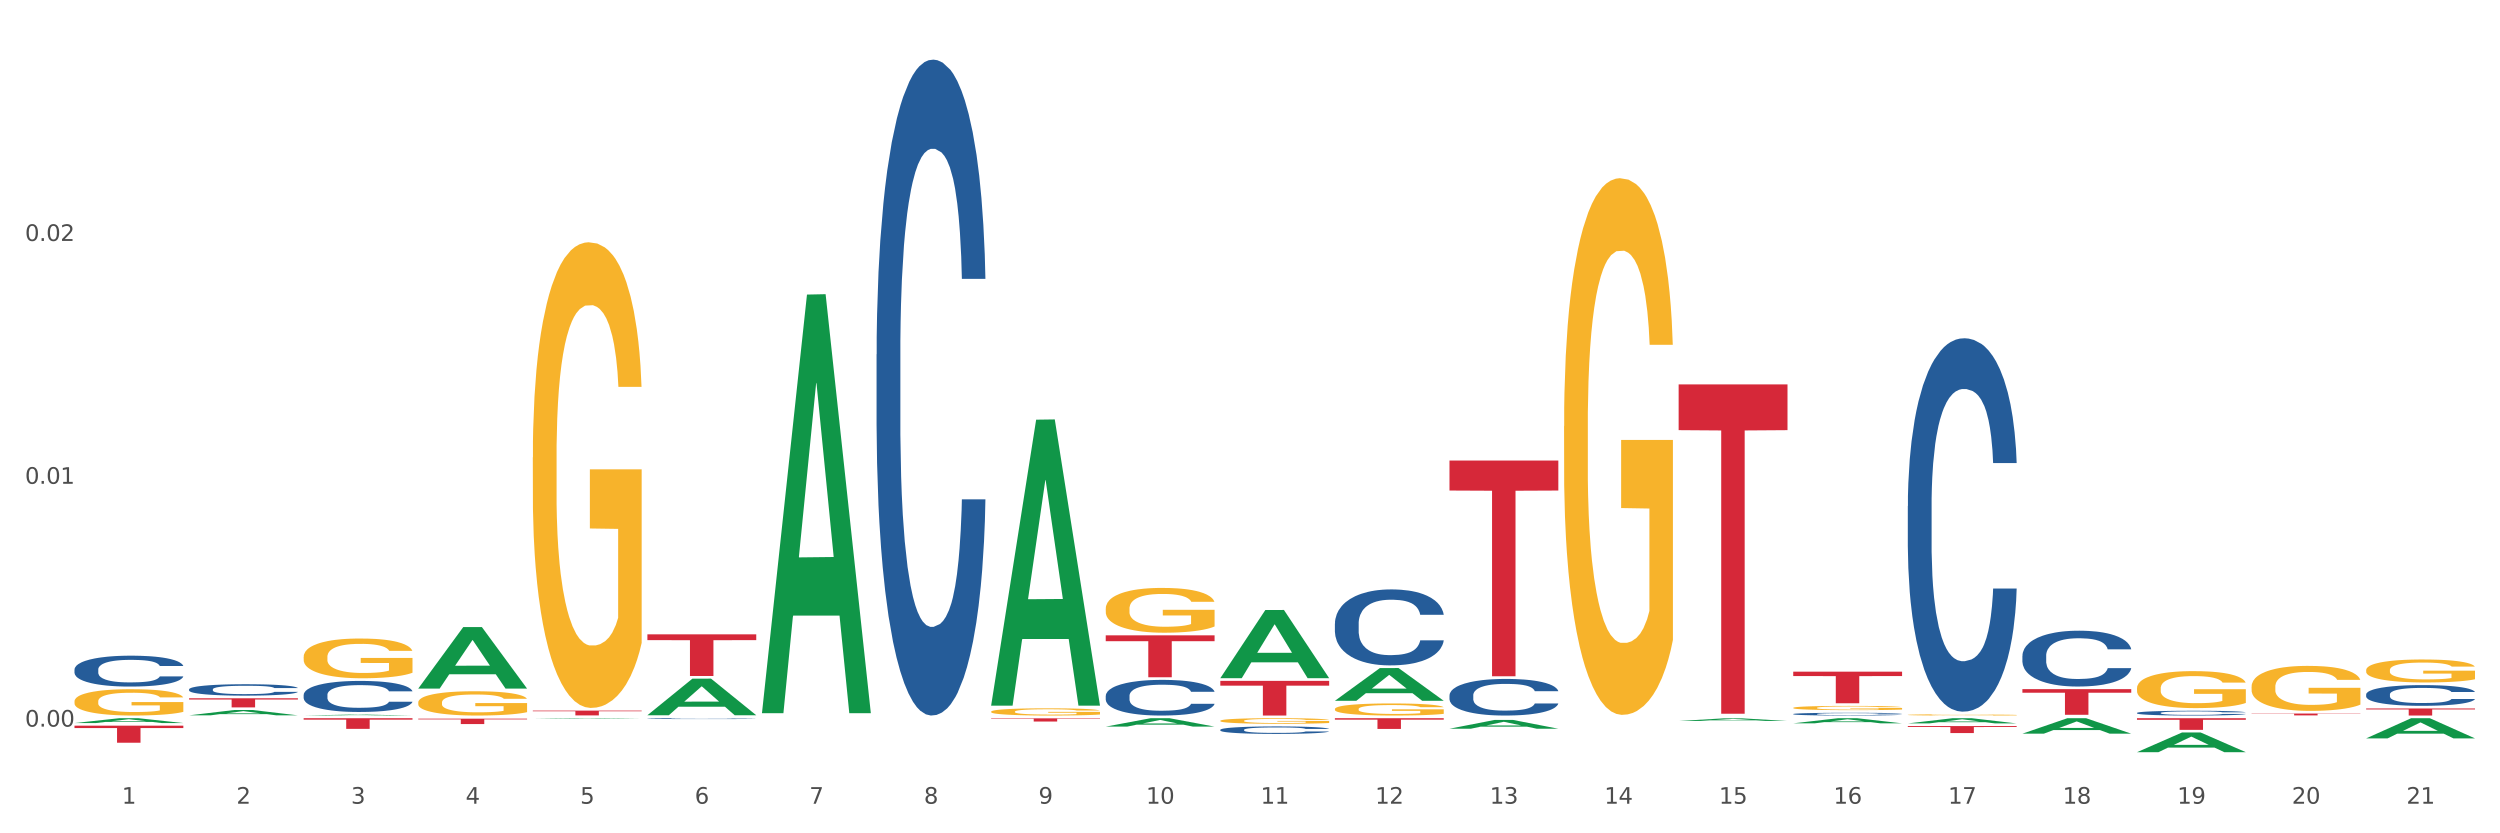 <?xml version="1.0" encoding="utf-8" standalone="no"?>
<!DOCTYPE svg PUBLIC "-//W3C//DTD SVG 1.1//EN"
  "http://www.w3.org/Graphics/SVG/1.1/DTD/svg11.dtd">
<svg xmlns:xlink="http://www.w3.org/1999/xlink" width="1080pt" height="360pt" viewBox="0 0 1080 360" xmlns="http://www.w3.org/2000/svg" version="1.1">
 <rect x="0" y="0" width="1080" height="360" fill="#333333" stroke="none"/>
 <defs>
  <style type="text/css">*{stroke-linejoin: round; stroke-linecap: butt}</style>
 </defs>
 <g id="figure_1">
  <g id="patch_1">
   <path d="M 0 360 
L 1080 360 
L 1080 0 
L 0 0 
z
" style="fill: #ffffff; stroke: #ffffff; stroke-linejoin: miter"/>
  </g>
  <g id="axes_1">
   <g id="matplotlib.axis_1">
    <g id="xtick_1">
     <g id="text_1">
      <!-- 1 -->
      <g style="fill: #4d4d4d" transform="translate(52.633 347.204) scale(0.096 -0.096)">
       <defs>
        <path id="DejaVuSans-31" d="M 794 531 
L 1825 531 
L 1825 4091 
L 703 3866 
L 703 4441 
L 1819 4666 
L 2450 4666 
L 2450 531 
L 3481 531 
L 3481 0 
L 794 0 
L 794 531 
z
" transform="scale(0.016)"/>
       </defs>
       <use xlink:href="#DejaVuSans-31"/>
      </g>
     </g>
    </g>
    <g id="xtick_2">
     <g id="text_2">
      <!-- 2 -->
      <g style="fill: #4d4d4d" transform="translate(102.133 347.204) scale(0.096 -0.096)">
       <defs>
        <path id="DejaVuSans-32" d="M 1228 531 
L 3431 531 
L 3431 0 
L 469 0 
L 469 531 
Q 828 903 1448 1529 
Q 2069 2156 2228 2338 
Q 2531 2678 2651 2914 
Q 2772 3150 2772 3378 
Q 2772 3750 2511 3984 
Q 2250 4219 1831 4219 
Q 1534 4219 1204 4116 
Q 875 4013 500 3803 
L 500 4441 
Q 881 4594 1212 4672 
Q 1544 4750 1819 4750 
Q 2544 4750 2975 4387 
Q 3406 4025 3406 3419 
Q 3406 3131 3298 2873 
Q 3191 2616 2906 2266 
Q 2828 2175 2409 1742 
Q 1991 1309 1228 531 
z
" transform="scale(0.016)"/>
       </defs>
       <use xlink:href="#DejaVuSans-32"/>
      </g>
     </g>
    </g>
    <g id="xtick_3">
     <g id="text_3">
      <!-- 3 -->
      <g style="fill: #4d4d4d" transform="translate(151.633 347.204) scale(0.096 -0.096)">
       <defs>
        <path id="DejaVuSans-33" d="M 2597 2516 
Q 3050 2419 3304 2112 
Q 3559 1806 3559 1356 
Q 3559 666 3084 287 
Q 2609 -91 1734 -91 
Q 1441 -91 1130 -33 
Q 819 25 488 141 
L 488 750 
Q 750 597 1062 519 
Q 1375 441 1716 441 
Q 2309 441 2620 675 
Q 2931 909 2931 1356 
Q 2931 1769 2642 2001 
Q 2353 2234 1838 2234 
L 1294 2234 
L 1294 2753 
L 1863 2753 
Q 2328 2753 2575 2939 
Q 2822 3125 2822 3475 
Q 2822 3834 2567 4026 
Q 2313 4219 1838 4219 
Q 1578 4219 1281 4162 
Q 984 4106 628 3988 
L 628 4550 
Q 988 4650 1302 4700 
Q 1616 4750 1894 4750 
Q 2613 4750 3031 4423 
Q 3450 4097 3450 3541 
Q 3450 3153 3228 2886 
Q 3006 2619 2597 2516 
z
" transform="scale(0.016)"/>
       </defs>
       <use xlink:href="#DejaVuSans-33"/>
      </g>
     </g>
    </g>
    <g id="xtick_4">
     <g id="text_4">
      <!-- 4 -->
      <g style="fill: #4d4d4d" transform="translate(201.133 347.204) scale(0.096 -0.096)">
       <defs>
        <path id="DejaVuSans-34" d="M 2419 4116 
L 825 1625 
L 2419 1625 
L 2419 4116 
z
M 2253 4666 
L 3047 4666 
L 3047 1625 
L 3713 1625 
L 3713 1100 
L 3047 1100 
L 3047 0 
L 2419 0 
L 2419 1100 
L 313 1100 
L 313 1709 
L 2253 4666 
z
" transform="scale(0.016)"/>
       </defs>
       <use xlink:href="#DejaVuSans-34"/>
      </g>
     </g>
    </g>
    <g id="xtick_5">
     <g id="text_5">
      <!-- 5 -->
      <g style="fill: #4d4d4d" transform="translate(250.633 347.204) scale(0.096 -0.096)">
       <defs>
        <path id="DejaVuSans-35" d="M 691 4666 
L 3169 4666 
L 3169 4134 
L 1269 4134 
L 1269 2991 
Q 1406 3038 1543 3061 
Q 1681 3084 1819 3084 
Q 2600 3084 3056 2656 
Q 3513 2228 3513 1497 
Q 3513 744 3044 326 
Q 2575 -91 1722 -91 
Q 1428 -91 1123 -41 
Q 819 9 494 109 
L 494 744 
Q 775 591 1075 516 
Q 1375 441 1709 441 
Q 2250 441 2565 725 
Q 2881 1009 2881 1497 
Q 2881 1984 2565 2268 
Q 2250 2553 1709 2553 
Q 1456 2553 1204 2497 
Q 953 2441 691 2322 
L 691 4666 
z
" transform="scale(0.016)"/>
       </defs>
       <use xlink:href="#DejaVuSans-35"/>
      </g>
     </g>
    </g>
    <g id="xtick_6">
     <g id="text_6">
      <!-- 6 -->
      <g style="fill: #4d4d4d" transform="translate(300.134 347.204) scale(0.096 -0.096)">
       <defs>
        <path id="DejaVuSans-36" d="M 2113 2584 
Q 1688 2584 1439 2293 
Q 1191 2003 1191 1497 
Q 1191 994 1439 701 
Q 1688 409 2113 409 
Q 2538 409 2786 701 
Q 3034 994 3034 1497 
Q 3034 2003 2786 2293 
Q 2538 2584 2113 2584 
z
M 3366 4563 
L 3366 3988 
Q 3128 4100 2886 4159 
Q 2644 4219 2406 4219 
Q 1781 4219 1451 3797 
Q 1122 3375 1075 2522 
Q 1259 2794 1537 2939 
Q 1816 3084 2150 3084 
Q 2853 3084 3261 2657 
Q 3669 2231 3669 1497 
Q 3669 778 3244 343 
Q 2819 -91 2113 -91 
Q 1303 -91 875 529 
Q 447 1150 447 2328 
Q 447 3434 972 4092 
Q 1497 4750 2381 4750 
Q 2619 4750 2861 4703 
Q 3103 4656 3366 4563 
z
" transform="scale(0.016)"/>
       </defs>
       <use xlink:href="#DejaVuSans-36"/>
      </g>
     </g>
    </g>
    <g id="xtick_7">
     <g id="text_7">
      <!-- 7 -->
      <g style="fill: #4d4d4d" transform="translate(349.634 347.204) scale(0.096 -0.096)">
       <defs>
        <path id="DejaVuSans-37" d="M 525 4666 
L 3525 4666 
L 3525 4397 
L 1831 0 
L 1172 0 
L 2766 4134 
L 525 4134 
L 525 4666 
z
" transform="scale(0.016)"/>
       </defs>
       <use xlink:href="#DejaVuSans-37"/>
      </g>
     </g>
    </g>
    <g id="xtick_8">
     <g id="text_8">
      <!-- 8 -->
      <g style="fill: #4d4d4d" transform="translate(399.134 347.204) scale(0.096 -0.096)">
       <defs>
        <path id="DejaVuSans-38" d="M 2034 2216 
Q 1584 2216 1326 1975 
Q 1069 1734 1069 1313 
Q 1069 891 1326 650 
Q 1584 409 2034 409 
Q 2484 409 2743 651 
Q 3003 894 3003 1313 
Q 3003 1734 2745 1975 
Q 2488 2216 2034 2216 
z
M 1403 2484 
Q 997 2584 770 2862 
Q 544 3141 544 3541 
Q 544 4100 942 4425 
Q 1341 4750 2034 4750 
Q 2731 4750 3128 4425 
Q 3525 4100 3525 3541 
Q 3525 3141 3298 2862 
Q 3072 2584 2669 2484 
Q 3125 2378 3379 2068 
Q 3634 1759 3634 1313 
Q 3634 634 3220 271 
Q 2806 -91 2034 -91 
Q 1263 -91 848 271 
Q 434 634 434 1313 
Q 434 1759 690 2068 
Q 947 2378 1403 2484 
z
M 1172 3481 
Q 1172 3119 1398 2916 
Q 1625 2713 2034 2713 
Q 2441 2713 2670 2916 
Q 2900 3119 2900 3481 
Q 2900 3844 2670 4047 
Q 2441 4250 2034 4250 
Q 1625 4250 1398 4047 
Q 1172 3844 1172 3481 
z
" transform="scale(0.016)"/>
       </defs>
       <use xlink:href="#DejaVuSans-38"/>
      </g>
     </g>
    </g>
    <g id="xtick_9">
     <g id="text_9">
      <!-- 9 -->
      <g style="fill: #4d4d4d" transform="translate(448.634 347.204) scale(0.096 -0.096)">
       <defs>
        <path id="DejaVuSans-39" d="M 703 97 
L 703 672 
Q 941 559 1184 500 
Q 1428 441 1663 441 
Q 2288 441 2617 861 
Q 2947 1281 2994 2138 
Q 2813 1869 2534 1725 
Q 2256 1581 1919 1581 
Q 1219 1581 811 2004 
Q 403 2428 403 3163 
Q 403 3881 828 4315 
Q 1253 4750 1959 4750 
Q 2769 4750 3195 4129 
Q 3622 3509 3622 2328 
Q 3622 1225 3098 567 
Q 2575 -91 1691 -91 
Q 1453 -91 1209 -44 
Q 966 3 703 97 
z
M 1959 2075 
Q 2384 2075 2632 2365 
Q 2881 2656 2881 3163 
Q 2881 3666 2632 3958 
Q 2384 4250 1959 4250 
Q 1534 4250 1286 3958 
Q 1038 3666 1038 3163 
Q 1038 2656 1286 2365 
Q 1534 2075 1959 2075 
z
" transform="scale(0.016)"/>
       </defs>
       <use xlink:href="#DejaVuSans-39"/>
      </g>
     </g>
    </g>
    <g id="xtick_10">
     <g id="text_10">
      <!-- 10 -->
      <g style="fill: #4d4d4d" transform="translate(495.079 347.204) scale(0.096 -0.096)">
       <defs>
        <path id="DejaVuSans-30" d="M 2034 4250 
Q 1547 4250 1301 3770 
Q 1056 3291 1056 2328 
Q 1056 1369 1301 889 
Q 1547 409 2034 409 
Q 2525 409 2770 889 
Q 3016 1369 3016 2328 
Q 3016 3291 2770 3770 
Q 2525 4250 2034 4250 
z
M 2034 4750 
Q 2819 4750 3233 4129 
Q 3647 3509 3647 2328 
Q 3647 1150 3233 529 
Q 2819 -91 2034 -91 
Q 1250 -91 836 529 
Q 422 1150 422 2328 
Q 422 3509 836 4129 
Q 1250 4750 2034 4750 
z
" transform="scale(0.016)"/>
       </defs>
       <use xlink:href="#DejaVuSans-31"/>
       <use xlink:href="#DejaVuSans-30" transform="translate(63.623 0)"/>
      </g>
     </g>
    </g>
    <g id="xtick_11">
     <g id="text_11">
      <!-- 11 -->
      <g style="fill: #4d4d4d" transform="translate(544.58 347.204) scale(0.096 -0.096)">
       <use xlink:href="#DejaVuSans-31"/>
       <use xlink:href="#DejaVuSans-31" transform="translate(63.623 0)"/>
      </g>
     </g>
    </g>
    <g id="xtick_12">
     <g id="text_12">
      <!-- 12 -->
      <g style="fill: #4d4d4d" transform="translate(594.08 347.204) scale(0.096 -0.096)">
       <use xlink:href="#DejaVuSans-31"/>
       <use xlink:href="#DejaVuSans-32" transform="translate(63.623 0)"/>
      </g>
     </g>
    </g>
    <g id="xtick_13">
     <g id="text_13">
      <!-- 13 -->
      <g style="fill: #4d4d4d" transform="translate(643.58 347.204) scale(0.096 -0.096)">
       <use xlink:href="#DejaVuSans-31"/>
       <use xlink:href="#DejaVuSans-33" transform="translate(63.623 0)"/>
      </g>
     </g>
    </g>
    <g id="xtick_14">
     <g id="text_14">
      <!-- 14 -->
      <g style="fill: #4d4d4d" transform="translate(693.08 347.204) scale(0.096 -0.096)">
       <use xlink:href="#DejaVuSans-31"/>
       <use xlink:href="#DejaVuSans-34" transform="translate(63.623 0)"/>
      </g>
     </g>
    </g>
    <g id="xtick_15">
     <g id="text_15">
      <!-- 15 -->
      <g style="fill: #4d4d4d" transform="translate(742.58 347.204) scale(0.096 -0.096)">
       <use xlink:href="#DejaVuSans-31"/>
       <use xlink:href="#DejaVuSans-35" transform="translate(63.623 0)"/>
      </g>
     </g>
    </g>
    <g id="xtick_16">
     <g id="text_16">
      <!-- 16 -->
      <g style="fill: #4d4d4d" transform="translate(792.08 347.204) scale(0.096 -0.096)">
       <use xlink:href="#DejaVuSans-31"/>
       <use xlink:href="#DejaVuSans-36" transform="translate(63.623 0)"/>
      </g>
     </g>
    </g>
    <g id="xtick_17">
     <g id="text_17">
      <!-- 17 -->
      <g style="fill: #4d4d4d" transform="translate(841.58 347.204) scale(0.096 -0.096)">
       <use xlink:href="#DejaVuSans-31"/>
       <use xlink:href="#DejaVuSans-37" transform="translate(63.623 0)"/>
      </g>
     </g>
    </g>
    <g id="xtick_18">
     <g id="text_18">
      <!-- 18 -->
      <g style="fill: #4d4d4d" transform="translate(891.08 347.204) scale(0.096 -0.096)">
       <use xlink:href="#DejaVuSans-31"/>
       <use xlink:href="#DejaVuSans-38" transform="translate(63.623 0)"/>
      </g>
     </g>
    </g>
    <g id="xtick_19">
     <g id="text_19">
      <!-- 19 -->
      <g style="fill: #4d4d4d" transform="translate(940.58 347.204) scale(0.096 -0.096)">
       <use xlink:href="#DejaVuSans-31"/>
       <use xlink:href="#DejaVuSans-39" transform="translate(63.623 0)"/>
      </g>
     </g>
    </g>
    <g id="xtick_20">
     <g id="text_20">
      <!-- 20 -->
      <g style="fill: #4d4d4d" transform="translate(990.08 347.204) scale(0.096 -0.096)">
       <use xlink:href="#DejaVuSans-32"/>
       <use xlink:href="#DejaVuSans-30" transform="translate(63.623 0)"/>
      </g>
     </g>
    </g>
    <g id="xtick_21">
     <g id="text_21">
      <!-- 21 -->
      <g style="fill: #4d4d4d" transform="translate(1039.58 347.204) scale(0.096 -0.096)">
       <use xlink:href="#DejaVuSans-32"/>
       <use xlink:href="#DejaVuSans-31" transform="translate(63.623 0)"/>
      </g>
     </g>
    </g>
    <g id="xtick_22"/>
    <g id="xtick_23"/>
    <g id="xtick_24"/>
    <g id="xtick_25"/>
    <g id="xtick_26"/>
    <g id="xtick_27"/>
    <g id="xtick_28"/>
    <g id="xtick_29"/>
    <g id="xtick_30"/>
    <g id="xtick_31"/>
    <g id="xtick_32"/>
    <g id="xtick_33"/>
    <g id="xtick_34"/>
    <g id="xtick_35"/>
    <g id="xtick_36"/>
    <g id="xtick_37"/>
    <g id="xtick_38"/>
    <g id="xtick_39"/>
    <g id="xtick_40"/>
    <g id="xtick_41"/>
   </g>
   <g id="matplotlib.axis_2">
    <g id="ytick_1">
     <g id="text_22">
      <!-- 0.00 -->
      <g style="fill: #4d4d4d" transform="translate(10.8 313.899) scale(0.096 -0.096)">
       <defs>
        <path id="DejaVuSans-2e" d="M 684 794 
L 1344 794 
L 1344 0 
L 684 0 
L 684 794 
z
" transform="scale(0.016)"/>
       </defs>
       <use xlink:href="#DejaVuSans-30"/>
       <use xlink:href="#DejaVuSans-2e" transform="translate(63.623 0)"/>
       <use xlink:href="#DejaVuSans-30" transform="translate(95.41 0)"/>
       <use xlink:href="#DejaVuSans-30" transform="translate(159.033 0)"/>
      </g>
     </g>
    </g>
    <g id="ytick_2">
     <g id="text_23">
      <!-- 0.01 -->
      <g style="fill: #4d4d4d" transform="translate(10.8 208.995) scale(0.096 -0.096)">
       <use xlink:href="#DejaVuSans-30"/>
       <use xlink:href="#DejaVuSans-2e" transform="translate(63.623 0)"/>
       <use xlink:href="#DejaVuSans-30" transform="translate(95.41 0)"/>
       <use xlink:href="#DejaVuSans-31" transform="translate(159.033 0)"/>
      </g>
     </g>
    </g>
    <g id="ytick_3">
     <g id="text_24">
      <!-- 0.02 -->
      <g style="fill: #4d4d4d" transform="translate(10.8 104.091) scale(0.096 -0.096)">
       <use xlink:href="#DejaVuSans-30"/>
       <use xlink:href="#DejaVuSans-2e" transform="translate(63.623 0)"/>
       <use xlink:href="#DejaVuSans-30" transform="translate(95.41 0)"/>
       <use xlink:href="#DejaVuSans-32" transform="translate(159.033 0)"/>
      </g>
     </g>
    </g>
    <g id="ytick_4"/>
    <g id="ytick_5"/>
    <g id="ytick_6"/>
   </g>
   <g id="PolyCollection_1">
    <path d="M 32.175 312.357 
L 32.223 312.355 
L 51.615 310.254 
L 59.663 310.252 
L 79.2 312.361 
L 69.892 312.361 
L 65.674 311.87 
L 45.652 311.87 
L 45.507 311.878 
L 41.435 312.361 
L 32.175 312.361 
L 32.175 312.357 
L 48.173 311.577 
L 63.153 311.575 
L 55.736 310.702 
L 55.639 310.698 
L 55.542 310.704 
L 48.125 311.575 
L 48.173 311.577 
L 32.175 312.357 
z
" clip-path="url(#p8b9e78d869)" style="fill: #109648"/>
    <path d="M 180.675 310.452 
L 227.7 310.452 
L 227.7 310.777 
L 209.202 310.779 
L 209.202 312.789 
L 199.062 312.789 
L 199.062 310.779 
L 180.675 310.777 
L 180.675 310.454 
L 180.675 310.452 
z
" clip-path="url(#p8b9e78d869)" style="fill: #d62839"/>
    <path d="M 131.175 283.778 
L 131.231 283.762 
L 131.231 283.197 
L 131.342 282.711 
L 131.897 281.534 
L 132.73 280.562 
L 133.34 280.044 
L 133.951 279.62 
L 134.673 279.197 
L 135.561 278.758 
L 137.171 278.114 
L 138.17 277.785 
L 139.392 277.44 
L 141.613 276.938 
L 143.223 276.655 
L 144.888 276.42 
L 147.609 276.138 
L 149.385 276.012 
L 151.273 275.918 
L 153.549 275.855 
L 155.27 275.84 
L 159.046 275.887 
L 162.266 276.028 
L 163.82 276.138 
L 165.819 276.326 
L 166.874 276.452 
L 168.595 276.703 
L 170.372 277.032 
L 171.593 277.314 
L 173.425 277.848 
L 174.813 278.381 
L 176.09 279.04 
L 176.756 279.495 
L 177.256 279.919 
L 177.7 280.405 
L 178.144 281.174 
L 168.151 281.174 
L 167.762 280.625 
L 167.152 280.107 
L 166.263 279.605 
L 165.486 279.291 
L 164.154 278.899 
L 162.932 278.648 
L 161.655 278.46 
L 160.101 278.303 
L 158.879 278.224 
L 157.158 278.162 
L 153.771 278.177 
L 151.495 278.303 
L 149.941 278.46 
L 148.941 278.601 
L 148.053 278.758 
L 147.054 278.977 
L 145.888 279.307 
L 145.055 279.605 
L 144.222 279.981 
L 143.556 280.358 
L 142.945 280.797 
L 142.445 281.268 
L 142.057 281.754 
L 141.724 282.35 
L 141.446 283.339 
L 141.446 285.488 
L 141.557 285.974 
L 141.835 286.617 
L 142.168 287.104 
L 142.723 287.684 
L 143.223 288.076 
L 144.167 288.641 
L 145.221 289.112 
L 146.054 289.41 
L 146.887 289.661 
L 148.331 290.006 
L 149.941 290.288 
L 151.329 290.461 
L 153.216 290.618 
L 154.493 290.681 
L 155.604 290.712 
L 158.324 290.712 
L 160.267 290.665 
L 162.432 290.555 
L 164.098 290.414 
L 165.486 290.241 
L 167.041 289.959 
L 168.04 289.692 
L 168.04 286.413 
L 155.826 286.398 
L 155.826 284.217 
L 178.2 284.217 
L 178.2 290.618 
L 177.256 290.947 
L 176.201 291.245 
L 175.091 291.512 
L 173.425 291.841 
L 171.427 292.155 
L 169.65 292.375 
L 167.762 292.563 
L 165.542 292.736 
L 162.655 292.893 
L 160.878 292.955 
L 158.657 293.002 
L 156.048 293.018 
L 153.771 292.987 
L 151.551 292.908 
L 149.219 292.767 
L 146.943 292.563 
L 145.221 292.359 
L 143.5 292.108 
L 141.668 291.779 
L 140.225 291.465 
L 139.114 291.183 
L 137.893 290.822 
L 136.56 290.351 
L 135.561 289.928 
L 134.673 289.488 
L 133.729 288.923 
L 133.063 288.437 
L 132.396 287.825 
L 132.008 287.37 
L 131.564 286.664 
L 131.231 285.676 
L 131.175 283.778 
z
" clip-path="url(#p8b9e78d869)" style="fill: #f7b32b"/>
    <path d="M 180.675 303.469 
L 180.731 303.46 
L 180.731 303.115 
L 180.842 302.818 
L 181.397 302.099 
L 182.23 301.505 
L 182.84 301.188 
L 183.451 300.929 
L 184.173 300.671 
L 185.061 300.402 
L 186.671 300.009 
L 187.67 299.808 
L 188.892 299.597 
L 191.113 299.291 
L 192.723 299.118 
L 194.388 298.974 
L 197.109 298.802 
L 198.885 298.725 
L 200.773 298.668 
L 203.049 298.629 
L 204.77 298.62 
L 208.546 298.649 
L 211.766 298.735 
L 213.32 298.802 
L 215.319 298.917 
L 216.374 298.994 
L 218.095 299.147 
L 219.872 299.348 
L 221.093 299.521 
L 222.925 299.847 
L 224.313 300.172 
L 225.59 300.575 
L 226.256 300.853 
L 226.756 301.112 
L 227.2 301.409 
L 227.644 301.878 
L 217.651 301.878 
L 217.262 301.543 
L 216.652 301.227 
L 215.763 300.92 
L 214.986 300.728 
L 213.654 300.489 
L 212.432 300.335 
L 211.155 300.22 
L 209.601 300.124 
L 208.379 300.077 
L 206.658 300.038 
L 203.271 300.048 
L 200.995 300.124 
L 199.441 300.22 
L 198.441 300.307 
L 197.553 300.402 
L 196.554 300.537 
L 195.388 300.738 
L 194.555 300.92 
L 193.722 301.15 
L 193.056 301.38 
L 192.445 301.648 
L 191.945 301.936 
L 191.557 302.233 
L 191.224 302.597 
L 190.946 303.201 
L 190.946 304.514 
L 191.057 304.811 
L 191.335 305.204 
L 191.668 305.501 
L 192.223 305.856 
L 192.723 306.095 
L 193.667 306.44 
L 194.721 306.728 
L 195.554 306.91 
L 196.387 307.063 
L 197.831 307.274 
L 199.441 307.447 
L 200.829 307.552 
L 202.716 307.648 
L 203.993 307.686 
L 205.104 307.705 
L 207.824 307.705 
L 209.767 307.677 
L 211.932 307.609 
L 213.598 307.523 
L 214.986 307.418 
L 216.541 307.245 
L 217.54 307.082 
L 217.54 305.079 
L 205.326 305.07 
L 205.326 303.738 
L 227.7 303.738 
L 227.7 307.648 
L 226.756 307.849 
L 225.701 308.031 
L 224.591 308.194 
L 222.925 308.395 
L 220.927 308.587 
L 219.15 308.721 
L 217.262 308.836 
L 215.042 308.942 
L 212.155 309.037 
L 210.378 309.076 
L 208.157 309.105 
L 205.548 309.114 
L 203.271 309.095 
L 201.051 309.047 
L 198.719 308.961 
L 196.443 308.836 
L 194.721 308.712 
L 193 308.558 
L 191.168 308.357 
L 189.725 308.165 
L 188.614 307.993 
L 187.393 307.772 
L 186.06 307.485 
L 185.061 307.226 
L 184.173 306.958 
L 183.229 306.613 
L 182.563 306.316 
L 181.896 305.942 
L 181.508 305.664 
L 181.064 305.233 
L 180.731 304.629 
L 180.675 303.469 
z
" clip-path="url(#p8b9e78d869)" style="fill: #f7b32b"/>
    <path d="M 230.175 197.618 
L 230.231 197.435 
L 230.231 190.821 
L 230.342 185.125 
L 230.897 171.346 
L 231.73 159.955 
L 232.34 153.892 
L 232.951 148.932 
L 233.673 143.971 
L 234.561 138.827 
L 236.171 131.294 
L 237.17 127.436 
L 238.392 123.394 
L 240.613 117.515 
L 242.223 114.208 
L 243.888 111.452 
L 246.609 108.145 
L 248.385 106.675 
L 250.273 105.573 
L 252.549 104.838 
L 254.27 104.654 
L 258.046 105.206 
L 261.266 106.859 
L 262.82 108.145 
L 264.819 110.35 
L 265.874 111.82 
L 267.595 114.759 
L 269.372 118.617 
L 270.593 121.924 
L 272.425 128.171 
L 273.813 134.418 
L 275.09 142.134 
L 275.756 147.462 
L 276.256 152.423 
L 276.7 158.118 
L 277.144 167.12 
L 267.151 167.12 
L 266.762 160.69 
L 266.152 154.627 
L 265.263 148.748 
L 264.486 145.074 
L 263.154 140.48 
L 261.932 137.541 
L 260.655 135.336 
L 259.101 133.499 
L 257.879 132.58 
L 256.158 131.845 
L 252.771 132.029 
L 250.495 133.499 
L 248.941 135.336 
L 247.941 136.99 
L 247.053 138.827 
L 246.054 141.399 
L 244.888 145.257 
L 244.055 148.748 
L 243.222 153.157 
L 242.556 157.567 
L 241.945 162.711 
L 241.445 168.223 
L 241.057 173.918 
L 240.724 180.9 
L 240.446 192.474 
L 240.446 217.644 
L 240.557 223.34 
L 240.835 230.872 
L 241.168 236.568 
L 241.723 243.366 
L 242.223 247.959 
L 243.167 254.573 
L 244.221 260.084 
L 245.054 263.575 
L 245.887 266.515 
L 247.331 270.557 
L 248.941 273.864 
L 250.329 275.885 
L 252.216 277.722 
L 253.493 278.457 
L 254.604 278.824 
L 257.324 278.824 
L 259.267 278.273 
L 261.432 276.987 
L 263.098 275.334 
L 264.486 273.313 
L 266.041 270.006 
L 267.04 266.882 
L 267.04 228.484 
L 254.826 228.3 
L 254.826 202.763 
L 277.2 202.763 
L 277.2 277.722 
L 276.256 281.58 
L 275.201 285.071 
L 274.091 288.194 
L 272.425 292.052 
L 270.427 295.727 
L 268.65 298.299 
L 266.762 300.504 
L 264.542 302.525 
L 261.655 304.362 
L 259.878 305.097 
L 257.657 305.648 
L 255.048 305.832 
L 252.771 305.464 
L 250.551 304.546 
L 248.219 302.892 
L 245.943 300.504 
L 244.221 298.115 
L 242.5 295.176 
L 240.668 291.317 
L 239.225 287.643 
L 238.114 284.336 
L 236.893 280.11 
L 235.56 274.599 
L 234.561 269.638 
L 233.673 264.494 
L 232.729 257.88 
L 232.063 252.184 
L 231.396 245.019 
L 231.008 239.691 
L 230.564 231.424 
L 230.231 219.849 
L 230.175 197.618 
z
" clip-path="url(#p8b9e78d869)" style="fill: #f7b32b"/>
    <path d="M 428.175 307.433 
L 428.231 307.43 
L 428.231 307.327 
L 428.342 307.239 
L 428.897 307.025 
L 429.73 306.848 
L 430.34 306.754 
L 430.951 306.677 
L 431.673 306.599 
L 432.561 306.52 
L 434.171 306.402 
L 435.17 306.343 
L 436.392 306.28 
L 438.613 306.188 
L 440.223 306.137 
L 441.888 306.094 
L 444.609 306.043 
L 446.385 306.02 
L 448.273 306.003 
L 450.549 305.991 
L 452.27 305.989 
L 456.046 305.997 
L 459.266 306.023 
L 460.82 306.043 
L 462.819 306.077 
L 463.874 306.1 
L 465.595 306.146 
L 467.372 306.206 
L 468.593 306.257 
L 470.425 306.354 
L 471.813 306.451 
L 473.09 306.571 
L 473.756 306.654 
L 474.256 306.731 
L 474.7 306.819 
L 475.144 306.959 
L 465.151 306.959 
L 464.762 306.859 
L 464.152 306.765 
L 463.263 306.674 
L 462.486 306.617 
L 461.154 306.545 
L 459.932 306.5 
L 458.655 306.465 
L 457.101 306.437 
L 455.879 306.422 
L 454.158 306.411 
L 450.771 306.414 
L 448.495 306.437 
L 446.941 306.465 
L 445.941 306.491 
L 445.053 306.52 
L 444.054 306.559 
L 442.888 306.619 
L 442.055 306.674 
L 441.222 306.742 
L 440.556 306.811 
L 439.945 306.891 
L 439.445 306.976 
L 439.057 307.065 
L 438.724 307.173 
L 438.446 307.353 
L 438.446 307.744 
L 438.557 307.832 
L 438.835 307.95 
L 439.168 308.038 
L 439.723 308.144 
L 440.223 308.215 
L 441.167 308.318 
L 442.221 308.403 
L 443.054 308.458 
L 443.887 308.503 
L 445.331 308.566 
L 446.941 308.617 
L 448.329 308.649 
L 450.216 308.677 
L 451.493 308.689 
L 452.604 308.695 
L 455.324 308.695 
L 457.267 308.686 
L 459.432 308.666 
L 461.098 308.64 
L 462.486 308.609 
L 464.041 308.557 
L 465.04 308.509 
L 465.04 307.912 
L 452.826 307.91 
L 452.826 307.513 
L 475.2 307.513 
L 475.2 308.677 
L 474.256 308.737 
L 473.201 308.792 
L 472.091 308.84 
L 470.425 308.9 
L 468.427 308.957 
L 466.65 308.997 
L 464.762 309.031 
L 462.542 309.063 
L 459.655 309.091 
L 457.878 309.103 
L 455.657 309.111 
L 453.048 309.114 
L 450.771 309.108 
L 448.551 309.094 
L 446.219 309.068 
L 443.943 309.031 
L 442.221 308.994 
L 440.5 308.949 
L 438.668 308.889 
L 437.225 308.832 
L 436.114 308.78 
L 434.893 308.714 
L 433.56 308.629 
L 432.561 308.552 
L 431.673 308.472 
L 430.729 308.369 
L 430.063 308.281 
L 429.396 308.169 
L 429.008 308.087 
L 428.564 307.958 
L 428.231 307.778 
L 428.175 307.433 
z
" clip-path="url(#p8b9e78d869)" style="fill: #f7b32b"/>
    <path d="M 477.675 262.925 
L 477.731 262.907 
L 477.731 262.27 
L 477.842 261.722 
L 478.397 260.397 
L 479.23 259.301 
L 479.84 258.717 
L 480.451 258.24 
L 481.173 257.763 
L 482.061 257.268 
L 483.671 256.543 
L 484.67 256.172 
L 485.892 255.783 
L 488.113 255.217 
L 489.723 254.899 
L 491.388 254.634 
L 494.109 254.316 
L 495.885 254.174 
L 497.773 254.068 
L 500.049 253.997 
L 501.77 253.98 
L 505.546 254.033 
L 508.766 254.192 
L 510.32 254.316 
L 512.319 254.528 
L 513.374 254.669 
L 515.095 254.952 
L 516.872 255.323 
L 518.093 255.641 
L 519.925 256.242 
L 521.313 256.843 
L 522.59 257.586 
L 523.256 258.099 
L 523.756 258.576 
L 524.2 259.124 
L 524.644 259.99 
L 514.651 259.99 
L 514.262 259.371 
L 513.652 258.788 
L 512.763 258.222 
L 511.986 257.869 
L 510.654 257.427 
L 509.432 257.144 
L 508.155 256.932 
L 506.601 256.755 
L 505.379 256.667 
L 503.658 256.596 
L 500.271 256.614 
L 497.995 256.755 
L 496.441 256.932 
L 495.441 257.091 
L 494.553 257.268 
L 493.554 257.515 
L 492.388 257.886 
L 491.555 258.222 
L 490.722 258.647 
L 490.056 259.071 
L 489.445 259.566 
L 488.945 260.096 
L 488.557 260.644 
L 488.224 261.316 
L 487.946 262.43 
L 487.946 264.851 
L 488.057 265.399 
L 488.335 266.124 
L 488.668 266.672 
L 489.223 267.326 
L 489.723 267.768 
L 490.667 268.405 
L 491.721 268.935 
L 492.554 269.271 
L 493.387 269.554 
L 494.831 269.943 
L 496.441 270.261 
L 497.829 270.455 
L 499.716 270.632 
L 500.993 270.703 
L 502.104 270.738 
L 504.824 270.738 
L 506.767 270.685 
L 508.932 270.561 
L 510.598 270.402 
L 511.986 270.208 
L 513.541 269.89 
L 514.54 269.589 
L 514.54 265.894 
L 502.326 265.877 
L 502.326 263.42 
L 524.7 263.42 
L 524.7 270.632 
L 523.756 271.003 
L 522.701 271.339 
L 521.591 271.64 
L 519.925 272.011 
L 517.927 272.364 
L 516.15 272.612 
L 514.262 272.824 
L 512.042 273.018 
L 509.155 273.195 
L 507.378 273.266 
L 505.157 273.319 
L 502.548 273.337 
L 500.271 273.301 
L 498.051 273.213 
L 495.719 273.054 
L 493.443 272.824 
L 491.721 272.594 
L 490 272.311 
L 488.168 271.94 
L 486.725 271.587 
L 485.614 271.268 
L 484.393 270.862 
L 483.06 270.331 
L 482.061 269.854 
L 481.173 269.359 
L 480.229 268.723 
L 479.563 268.175 
L 478.896 267.485 
L 478.508 266.973 
L 478.064 266.177 
L 477.731 265.064 
L 477.675 262.925 
z
" clip-path="url(#p8b9e78d869)" style="fill: #f7b32b"/>
    <path d="M 576.675 306.303 
L 576.731 306.298 
L 576.731 306.126 
L 576.842 305.978 
L 577.397 305.621 
L 578.23 305.325 
L 578.84 305.167 
L 579.451 305.038 
L 580.173 304.909 
L 581.061 304.776 
L 582.671 304.58 
L 583.67 304.48 
L 584.892 304.375 
L 587.113 304.222 
L 588.723 304.136 
L 590.388 304.065 
L 593.109 303.979 
L 594.885 303.941 
L 596.773 303.912 
L 599.049 303.893 
L 600.77 303.888 
L 604.546 303.902 
L 607.766 303.945 
L 609.32 303.979 
L 611.319 304.036 
L 612.374 304.074 
L 614.095 304.151 
L 615.872 304.251 
L 617.093 304.337 
L 618.925 304.499 
L 620.313 304.661 
L 621.59 304.862 
L 622.256 305 
L 622.756 305.129 
L 623.2 305.277 
L 623.644 305.511 
L 613.651 305.511 
L 613.262 305.344 
L 612.652 305.186 
L 611.763 305.034 
L 610.986 304.938 
L 609.654 304.819 
L 608.432 304.742 
L 607.155 304.685 
L 605.601 304.637 
L 604.379 304.614 
L 602.658 304.594 
L 599.271 304.599 
L 596.995 304.637 
L 595.441 304.685 
L 594.441 304.728 
L 593.553 304.776 
L 592.554 304.843 
L 591.388 304.943 
L 590.555 305.034 
L 589.722 305.148 
L 589.056 305.263 
L 588.445 305.396 
L 587.945 305.539 
L 587.557 305.687 
L 587.224 305.869 
L 586.946 306.169 
L 586.946 306.823 
L 587.057 306.971 
L 587.335 307.167 
L 587.668 307.315 
L 588.223 307.491 
L 588.723 307.611 
L 589.667 307.783 
L 590.721 307.926 
L 591.554 308.016 
L 592.387 308.093 
L 593.831 308.198 
L 595.441 308.284 
L 596.829 308.336 
L 598.716 308.384 
L 599.993 308.403 
L 601.104 308.413 
L 603.824 308.413 
L 605.767 308.398 
L 607.932 308.365 
L 609.598 308.322 
L 610.986 308.269 
L 612.541 308.183 
L 613.54 308.102 
L 613.54 307.105 
L 601.326 307.1 
L 601.326 306.437 
L 623.7 306.437 
L 623.7 308.384 
L 622.756 308.484 
L 621.701 308.575 
L 620.591 308.656 
L 618.925 308.756 
L 616.927 308.852 
L 615.15 308.918 
L 613.262 308.976 
L 611.042 309.028 
L 608.155 309.076 
L 606.378 309.095 
L 604.157 309.109 
L 601.548 309.114 
L 599.271 309.105 
L 597.051 309.081 
L 594.719 309.038 
L 592.443 308.976 
L 590.721 308.914 
L 589 308.837 
L 587.168 308.737 
L 585.725 308.642 
L 584.614 308.556 
L 583.393 308.446 
L 582.06 308.303 
L 581.061 308.174 
L 580.173 308.04 
L 579.229 307.868 
L 578.563 307.72 
L 577.896 307.534 
L 577.508 307.396 
L 577.064 307.181 
L 576.731 306.881 
L 576.675 306.303 
z
" clip-path="url(#p8b9e78d869)" style="fill: #f7b32b"/>
    <path d="M 675.675 184.115 
L 675.731 183.903 
L 675.731 176.281 
L 675.842 169.717 
L 676.397 153.837 
L 677.23 140.709 
L 677.84 133.722 
L 678.451 128.005 
L 679.173 122.288 
L 680.061 116.359 
L 681.671 107.678 
L 682.67 103.232 
L 683.892 98.574 
L 686.113 91.798 
L 687.723 87.987 
L 689.388 84.811 
L 692.109 80.999 
L 693.885 79.306 
L 695.773 78.035 
L 698.049 77.188 
L 699.77 76.976 
L 703.546 77.612 
L 706.766 79.517 
L 708.32 80.999 
L 710.319 83.54 
L 711.374 85.234 
L 713.095 88.622 
L 714.872 93.068 
L 716.093 96.88 
L 717.925 104.079 
L 719.313 111.278 
L 720.59 120.171 
L 721.256 126.311 
L 721.756 132.028 
L 722.2 138.592 
L 722.644 148.967 
L 712.651 148.967 
L 712.262 141.556 
L 711.652 134.569 
L 710.763 127.793 
L 709.986 123.558 
L 708.654 118.265 
L 707.432 114.877 
L 706.155 112.336 
L 704.601 110.219 
L 703.379 109.16 
L 701.658 108.313 
L 698.271 108.525 
L 695.995 110.219 
L 694.441 112.336 
L 693.441 114.242 
L 692.553 116.359 
L 691.554 119.324 
L 690.388 123.77 
L 689.555 127.793 
L 688.722 132.875 
L 688.056 137.957 
L 687.445 143.885 
L 686.945 150.237 
L 686.557 156.801 
L 686.224 164.847 
L 685.946 178.186 
L 685.946 207.194 
L 686.057 213.758 
L 686.335 222.439 
L 686.668 229.003 
L 687.223 236.837 
L 687.723 242.131 
L 688.667 249.753 
L 689.721 256.105 
L 690.554 260.128 
L 691.387 263.516 
L 692.831 268.174 
L 694.441 271.986 
L 695.829 274.315 
L 697.716 276.432 
L 698.993 277.279 
L 700.104 277.703 
L 702.824 277.703 
L 704.767 277.067 
L 706.932 275.585 
L 708.598 273.68 
L 709.986 271.35 
L 711.541 267.539 
L 712.54 263.94 
L 712.54 219.687 
L 700.326 219.475 
L 700.326 190.044 
L 722.7 190.044 
L 722.7 276.432 
L 721.756 280.879 
L 720.701 284.902 
L 719.591 288.501 
L 717.925 292.948 
L 715.927 297.182 
L 714.15 300.147 
L 712.262 302.687 
L 710.042 305.017 
L 707.155 307.134 
L 705.378 307.981 
L 703.157 308.616 
L 700.548 308.828 
L 698.271 308.404 
L 696.051 307.346 
L 693.719 305.44 
L 691.443 302.687 
L 689.721 299.935 
L 688 296.547 
L 686.168 292.101 
L 684.725 287.866 
L 683.614 284.055 
L 682.393 279.185 
L 681.06 272.833 
L 680.061 267.116 
L 679.173 261.187 
L 678.229 253.565 
L 677.563 247.001 
L 676.896 238.743 
L 676.508 232.603 
L 676.064 223.075 
L 675.731 209.735 
L 675.675 184.115 
z
" clip-path="url(#p8b9e78d869)" style="fill: #f7b32b"/>
    <path d="M 774.675 305.796 
L 774.731 305.794 
L 774.731 305.734 
L 774.842 305.682 
L 775.397 305.556 
L 776.23 305.452 
L 776.84 305.397 
L 777.451 305.352 
L 778.173 305.306 
L 779.061 305.259 
L 780.671 305.191 
L 781.67 305.156 
L 782.892 305.119 
L 785.113 305.065 
L 786.723 305.035 
L 788.388 305.01 
L 791.109 304.98 
L 792.885 304.966 
L 794.773 304.956 
L 797.049 304.949 
L 798.77 304.948 
L 802.546 304.953 
L 805.766 304.968 
L 807.32 304.98 
L 809.319 305 
L 810.374 305.013 
L 812.095 305.04 
L 813.872 305.075 
L 815.093 305.105 
L 816.925 305.162 
L 818.313 305.219 
L 819.59 305.29 
L 820.256 305.338 
L 820.756 305.383 
L 821.2 305.435 
L 821.644 305.517 
L 811.651 305.517 
L 811.262 305.459 
L 810.652 305.404 
L 809.763 305.35 
L 808.986 305.316 
L 807.654 305.275 
L 806.432 305.248 
L 805.155 305.228 
L 803.601 305.211 
L 802.379 305.202 
L 800.658 305.196 
L 797.271 305.197 
L 794.995 305.211 
L 793.441 305.228 
L 792.441 305.243 
L 791.553 305.259 
L 790.554 305.283 
L 789.388 305.318 
L 788.555 305.35 
L 787.722 305.39 
L 787.056 305.43 
L 786.445 305.477 
L 785.945 305.528 
L 785.557 305.579 
L 785.224 305.643 
L 784.946 305.749 
L 784.946 305.978 
L 785.057 306.03 
L 785.335 306.099 
L 785.668 306.151 
L 786.223 306.213 
L 786.723 306.255 
L 787.667 306.315 
L 788.721 306.365 
L 789.554 306.397 
L 790.387 306.424 
L 791.831 306.461 
L 793.441 306.491 
L 794.829 306.509 
L 796.716 306.526 
L 797.993 306.533 
L 799.104 306.536 
L 801.824 306.536 
L 803.767 306.531 
L 805.932 306.519 
L 807.598 306.504 
L 808.986 306.486 
L 810.541 306.456 
L 811.54 306.427 
L 811.54 306.077 
L 799.326 306.075 
L 799.326 305.843 
L 821.7 305.843 
L 821.7 306.526 
L 820.756 306.561 
L 819.701 306.593 
L 818.591 306.622 
L 816.925 306.657 
L 814.927 306.69 
L 813.15 306.714 
L 811.262 306.734 
L 809.042 306.752 
L 806.155 306.769 
L 804.378 306.776 
L 802.157 306.781 
L 799.548 306.782 
L 797.271 306.779 
L 795.051 306.771 
L 792.719 306.756 
L 790.443 306.734 
L 788.721 306.712 
L 787 306.685 
L 785.168 306.65 
L 783.725 306.617 
L 782.614 306.586 
L 781.393 306.548 
L 780.06 306.498 
L 779.061 306.452 
L 778.173 306.405 
L 777.229 306.345 
L 776.563 306.293 
L 775.896 306.228 
L 775.508 306.179 
L 775.064 306.104 
L 774.731 305.998 
L 774.675 305.796 
z
" clip-path="url(#p8b9e78d869)" style="fill: #f7b32b"/>
    <path d="M 824.175 308.826 
L 824.231 308.826 
L 824.231 308.808 
L 824.342 308.793 
L 824.897 308.756 
L 825.73 308.726 
L 826.34 308.71 
L 826.951 308.697 
L 827.673 308.684 
L 828.561 308.67 
L 830.171 308.65 
L 831.17 308.64 
L 832.392 308.629 
L 834.613 308.613 
L 836.223 308.604 
L 837.888 308.597 
L 840.609 308.588 
L 842.385 308.584 
L 844.273 308.581 
L 846.549 308.579 
L 848.27 308.579 
L 852.046 308.58 
L 855.266 308.585 
L 856.82 308.588 
L 858.819 308.594 
L 859.874 308.598 
L 861.595 308.606 
L 863.372 308.616 
L 864.593 308.625 
L 866.425 308.641 
L 867.813 308.658 
L 869.09 308.679 
L 869.756 308.693 
L 870.256 308.706 
L 870.7 308.721 
L 871.144 308.745 
L 861.151 308.745 
L 860.762 308.728 
L 860.152 308.712 
L 859.263 308.696 
L 858.486 308.686 
L 857.154 308.674 
L 855.932 308.666 
L 854.655 308.661 
L 853.101 308.656 
L 851.879 308.653 
L 850.158 308.651 
L 846.771 308.652 
L 844.495 308.656 
L 842.941 308.661 
L 841.941 308.665 
L 841.053 308.67 
L 840.054 308.677 
L 838.888 308.687 
L 838.055 308.696 
L 837.222 308.708 
L 836.556 308.72 
L 835.945 308.733 
L 835.445 308.748 
L 835.057 308.763 
L 834.724 308.782 
L 834.446 308.813 
L 834.446 308.879 
L 834.557 308.895 
L 834.835 308.915 
L 835.168 308.93 
L 835.723 308.948 
L 836.223 308.96 
L 837.167 308.978 
L 838.221 308.992 
L 839.054 309.002 
L 839.887 309.009 
L 841.331 309.02 
L 842.941 309.029 
L 844.329 309.034 
L 846.216 309.039 
L 847.493 309.041 
L 848.604 309.042 
L 851.324 309.042 
L 853.267 309.041 
L 855.432 309.037 
L 857.098 309.033 
L 858.486 309.028 
L 860.041 309.019 
L 861.04 309.01 
L 861.04 308.908 
L 848.826 308.908 
L 848.826 308.84 
L 871.2 308.84 
L 871.2 309.039 
L 870.256 309.05 
L 869.201 309.059 
L 868.091 309.067 
L 866.425 309.077 
L 864.427 309.087 
L 862.65 309.094 
L 860.762 309.1 
L 858.542 309.105 
L 855.655 309.11 
L 853.878 309.112 
L 851.657 309.114 
L 849.048 309.114 
L 846.771 309.113 
L 844.551 309.111 
L 842.219 309.106 
L 839.943 309.1 
L 838.221 309.094 
L 836.5 309.086 
L 834.668 309.075 
L 833.225 309.066 
L 832.114 309.057 
L 830.893 309.046 
L 829.56 309.031 
L 828.561 309.018 
L 827.673 309.004 
L 826.729 308.987 
L 826.063 308.971 
L 825.396 308.952 
L 825.008 308.938 
L 824.564 308.916 
L 824.231 308.885 
L 824.175 308.826 
z
" clip-path="url(#p8b9e78d869)" style="fill: #f7b32b"/>
    <path d="M 923.175 297.312 
L 923.231 297.297 
L 923.231 296.771 
L 923.342 296.319 
L 923.897 295.224 
L 924.73 294.319 
L 925.34 293.838 
L 925.951 293.444 
L 926.673 293.05 
L 927.561 292.641 
L 929.171 292.043 
L 930.17 291.736 
L 931.392 291.415 
L 933.613 290.948 
L 935.223 290.685 
L 936.888 290.466 
L 939.609 290.204 
L 941.385 290.087 
L 943.273 289.999 
L 945.549 289.941 
L 947.27 289.926 
L 951.046 289.97 
L 954.266 290.101 
L 955.82 290.204 
L 957.819 290.379 
L 958.874 290.496 
L 960.595 290.729 
L 962.372 291.036 
L 963.593 291.298 
L 965.425 291.795 
L 966.813 292.291 
L 968.09 292.904 
L 968.756 293.327 
L 969.256 293.721 
L 969.7 294.174 
L 970.144 294.889 
L 960.151 294.889 
L 959.762 294.378 
L 959.152 293.896 
L 958.263 293.429 
L 957.486 293.137 
L 956.154 292.772 
L 954.932 292.539 
L 953.655 292.364 
L 952.101 292.218 
L 950.879 292.145 
L 949.158 292.086 
L 945.771 292.101 
L 943.495 292.218 
L 941.941 292.364 
L 940.941 292.495 
L 940.053 292.641 
L 939.054 292.845 
L 937.888 293.152 
L 937.055 293.429 
L 936.222 293.779 
L 935.556 294.13 
L 934.945 294.538 
L 934.445 294.976 
L 934.057 295.429 
L 933.724 295.983 
L 933.446 296.903 
L 933.446 298.902 
L 933.557 299.355 
L 933.835 299.953 
L 934.168 300.406 
L 934.723 300.946 
L 935.223 301.311 
L 936.167 301.836 
L 937.221 302.274 
L 938.054 302.551 
L 938.887 302.785 
L 940.331 303.106 
L 941.941 303.369 
L 943.329 303.529 
L 945.216 303.675 
L 946.493 303.733 
L 947.604 303.763 
L 950.324 303.763 
L 952.267 303.719 
L 954.432 303.617 
L 956.098 303.485 
L 957.486 303.325 
L 959.041 303.062 
L 960.04 302.814 
L 960.04 299.764 
L 947.826 299.749 
L 947.826 297.72 
L 970.2 297.72 
L 970.2 303.675 
L 969.256 303.982 
L 968.201 304.259 
L 967.091 304.507 
L 965.425 304.813 
L 963.427 305.105 
L 961.65 305.31 
L 959.762 305.485 
L 957.542 305.645 
L 954.655 305.791 
L 952.878 305.85 
L 950.657 305.894 
L 948.048 305.908 
L 945.771 305.879 
L 943.551 305.806 
L 941.219 305.675 
L 938.943 305.485 
L 937.221 305.295 
L 935.5 305.062 
L 933.668 304.755 
L 932.225 304.463 
L 931.114 304.2 
L 929.893 303.865 
L 928.56 303.427 
L 927.561 303.033 
L 926.673 302.624 
L 925.729 302.099 
L 925.063 301.646 
L 924.396 301.077 
L 924.008 300.654 
L 923.564 299.997 
L 923.231 299.078 
L 923.175 297.312 
z
" clip-path="url(#p8b9e78d869)" style="fill: #f7b32b"/>
    <path d="M 972.675 296.647 
L 972.731 296.629 
L 972.731 295.99 
L 972.842 295.439 
L 973.397 294.107 
L 974.23 293.006 
L 974.84 292.421 
L 975.451 291.941 
L 976.173 291.462 
L 977.061 290.964 
L 978.671 290.236 
L 979.67 289.864 
L 980.892 289.473 
L 983.113 288.905 
L 984.723 288.585 
L 986.388 288.319 
L 989.109 287.999 
L 990.885 287.857 
L 992.773 287.751 
L 995.049 287.68 
L 996.77 287.662 
L 1000.546 287.715 
L 1003.766 287.875 
L 1005.32 287.999 
L 1007.319 288.212 
L 1008.374 288.354 
L 1010.095 288.638 
L 1011.872 289.011 
L 1013.093 289.331 
L 1014.925 289.935 
L 1016.313 290.538 
L 1017.59 291.284 
L 1018.256 291.799 
L 1018.756 292.278 
L 1019.2 292.829 
L 1019.644 293.699 
L 1009.651 293.699 
L 1009.262 293.077 
L 1008.652 292.492 
L 1007.763 291.923 
L 1006.986 291.568 
L 1005.654 291.124 
L 1004.432 290.84 
L 1003.155 290.627 
L 1001.601 290.45 
L 1000.379 290.361 
L 998.658 290.29 
L 995.271 290.308 
L 992.995 290.45 
L 991.441 290.627 
L 990.441 290.787 
L 989.553 290.964 
L 988.554 291.213 
L 987.388 291.586 
L 986.555 291.923 
L 985.722 292.349 
L 985.056 292.776 
L 984.445 293.273 
L 983.945 293.806 
L 983.557 294.356 
L 983.224 295.031 
L 982.946 296.149 
L 982.946 298.582 
L 983.057 299.132 
L 983.335 299.86 
L 983.668 300.411 
L 984.223 301.068 
L 984.723 301.512 
L 985.667 302.151 
L 986.721 302.684 
L 987.554 303.021 
L 988.387 303.305 
L 989.831 303.696 
L 991.441 304.015 
L 992.829 304.211 
L 994.716 304.388 
L 995.993 304.459 
L 997.104 304.495 
L 999.824 304.495 
L 1001.767 304.442 
L 1003.932 304.317 
L 1005.598 304.157 
L 1006.986 303.962 
L 1008.541 303.643 
L 1009.54 303.341 
L 1009.54 299.63 
L 997.326 299.612 
L 997.326 297.144 
L 1019.7 297.144 
L 1019.7 304.388 
L 1018.756 304.761 
L 1017.701 305.099 
L 1016.591 305.4 
L 1014.925 305.773 
L 1012.927 306.128 
L 1011.15 306.377 
L 1009.262 306.59 
L 1007.042 306.785 
L 1004.155 306.963 
L 1002.378 307.034 
L 1000.157 307.087 
L 997.548 307.105 
L 995.271 307.069 
L 993.051 306.981 
L 990.719 306.821 
L 988.443 306.59 
L 986.721 306.359 
L 985 306.075 
L 983.168 305.702 
L 981.725 305.347 
L 980.614 305.028 
L 979.393 304.619 
L 978.06 304.086 
L 977.061 303.607 
L 976.173 303.11 
L 975.229 302.471 
L 974.563 301.92 
L 973.896 301.228 
L 973.508 300.713 
L 973.064 299.914 
L 972.731 298.795 
L 972.675 296.647 
z
" clip-path="url(#p8b9e78d869)" style="fill: #f7b32b"/>
    <path d="M 1022.175 289.485 
L 1022.231 289.476 
L 1022.231 289.149 
L 1022.342 288.868 
L 1022.897 288.188 
L 1023.73 287.626 
L 1024.34 287.327 
L 1024.951 287.082 
L 1025.673 286.837 
L 1026.561 286.583 
L 1028.171 286.211 
L 1029.17 286.021 
L 1030.392 285.821 
L 1032.613 285.531 
L 1034.223 285.368 
L 1035.888 285.232 
L 1038.609 285.069 
L 1040.385 284.996 
L 1042.273 284.942 
L 1044.549 284.905 
L 1046.27 284.896 
L 1050.046 284.924 
L 1053.266 285.005 
L 1054.82 285.069 
L 1056.819 285.177 
L 1057.874 285.25 
L 1059.595 285.395 
L 1061.372 285.586 
L 1062.593 285.749 
L 1064.425 286.057 
L 1065.813 286.365 
L 1067.09 286.746 
L 1067.756 287.009 
L 1068.256 287.254 
L 1068.7 287.535 
L 1069.144 287.98 
L 1059.151 287.98 
L 1058.762 287.662 
L 1058.152 287.363 
L 1057.263 287.073 
L 1056.486 286.891 
L 1055.154 286.665 
L 1053.932 286.52 
L 1052.655 286.411 
L 1051.101 286.32 
L 1049.879 286.275 
L 1048.158 286.238 
L 1044.771 286.247 
L 1042.495 286.32 
L 1040.941 286.411 
L 1039.941 286.492 
L 1039.053 286.583 
L 1038.054 286.71 
L 1036.888 286.9 
L 1036.055 287.073 
L 1035.222 287.29 
L 1034.556 287.508 
L 1033.945 287.762 
L 1033.445 288.034 
L 1033.057 288.315 
L 1032.724 288.66 
L 1032.446 289.231 
L 1032.446 290.473 
L 1032.557 290.754 
L 1032.835 291.126 
L 1033.168 291.407 
L 1033.723 291.743 
L 1034.223 291.97 
L 1035.167 292.296 
L 1036.221 292.568 
L 1037.054 292.74 
L 1037.887 292.885 
L 1039.331 293.085 
L 1040.941 293.248 
L 1042.329 293.348 
L 1044.216 293.439 
L 1045.493 293.475 
L 1046.604 293.493 
L 1049.324 293.493 
L 1051.267 293.466 
L 1053.432 293.402 
L 1055.098 293.321 
L 1056.486 293.221 
L 1058.041 293.058 
L 1059.04 292.904 
L 1059.04 291.008 
L 1046.826 290.999 
L 1046.826 289.739 
L 1069.2 289.739 
L 1069.2 293.439 
L 1068.256 293.629 
L 1067.201 293.801 
L 1066.091 293.956 
L 1064.425 294.146 
L 1062.427 294.327 
L 1060.65 294.454 
L 1058.762 294.563 
L 1056.542 294.663 
L 1053.655 294.754 
L 1051.878 294.79 
L 1049.657 294.817 
L 1047.048 294.826 
L 1044.771 294.808 
L 1042.551 294.763 
L 1040.219 294.681 
L 1037.943 294.563 
L 1036.221 294.445 
L 1034.5 294.3 
L 1032.668 294.11 
L 1031.225 293.928 
L 1030.114 293.765 
L 1028.893 293.557 
L 1027.56 293.284 
L 1026.561 293.04 
L 1025.673 292.786 
L 1024.729 292.459 
L 1024.063 292.178 
L 1023.396 291.824 
L 1023.008 291.562 
L 1022.564 291.153 
L 1022.231 290.582 
L 1022.175 289.485 
z
" clip-path="url(#p8b9e78d869)" style="fill: #f7b32b"/>
    <path d="M 131.175 310.252 
L 178.2 310.252 
L 178.2 310.893 
L 159.702 310.898 
L 159.702 314.866 
L 149.562 314.866 
L 149.562 310.898 
L 131.175 310.893 
L 131.175 310.256 
L 131.175 310.252 
z
" clip-path="url(#p8b9e78d869)" style="fill: #d62839"/>
    <path d="M 81.675 301.659 
L 128.7 301.659 
L 128.7 302.205 
L 110.202 302.209 
L 110.202 305.587 
L 100.062 305.587 
L 100.062 302.209 
L 81.675 302.205 
L 81.675 301.663 
L 81.675 301.659 
z
" clip-path="url(#p8b9e78d869)" style="fill: #d62839"/>
    <path d="M 32.175 313.499 
L 79.2 313.499 
L 79.2 314.52 
L 60.702 314.527 
L 60.702 320.848 
L 50.562 320.848 
L 50.562 314.527 
L 32.175 314.52 
L 32.175 313.506 
L 32.175 313.499 
z
" clip-path="url(#p8b9e78d869)" style="fill: #d62839"/>
    <path d="M 32.175 289.248 
L 32.231 289.236 
L 32.231 288.895 
L 32.397 288.432 
L 33.009 287.579 
L 33.787 286.933 
L 35.121 286.177 
L 35.844 285.86 
L 36.789 285.507 
L 38.734 284.934 
L 40.957 284.446 
L 42.514 284.178 
L 43.681 284.008 
L 46.294 283.703 
L 47.794 283.569 
L 49.351 283.459 
L 50.685 283.386 
L 52.908 283.301 
L 54.687 283.264 
L 56.744 283.252 
L 58.467 283.264 
L 60.746 283.313 
L 64.081 283.459 
L 65.359 283.545 
L 67.082 283.691 
L 68.861 283.886 
L 70.306 284.081 
L 71.974 284.361 
L 73.697 284.727 
L 75.365 285.19 
L 76.532 285.616 
L 77.477 286.067 
L 78.311 286.616 
L 78.922 287.213 
L 79.2 287.713 
L 69.028 287.713 
L 68.75 287.262 
L 68.194 286.774 
L 67.638 286.445 
L 67.027 286.177 
L 66.082 285.872 
L 65.248 285.677 
L 63.859 285.446 
L 62.58 285.3 
L 61.524 285.214 
L 60.245 285.141 
L 57.522 285.068 
L 55.576 285.068 
L 54.353 285.092 
L 52.853 285.153 
L 51.574 285.239 
L 50.073 285.385 
L 48.906 285.543 
L 47.739 285.751 
L 47.072 285.897 
L 46.071 286.165 
L 45.404 286.384 
L 44.515 286.762 
L 44.015 287.03 
L 43.125 287.725 
L 42.736 288.237 
L 42.569 288.59 
L 42.458 288.98 
L 42.458 290.881 
L 42.792 291.735 
L 43.07 292.1 
L 43.514 292.515 
L 44.348 293.051 
L 45.571 293.575 
L 46.849 293.953 
L 47.906 294.184 
L 48.906 294.355 
L 49.907 294.489 
L 51.13 294.611 
L 52.13 294.684 
L 53.631 294.757 
L 55.41 294.794 
L 56.799 294.794 
L 59.634 294.733 
L 60.913 294.672 
L 62.135 294.586 
L 63.469 294.452 
L 64.526 294.306 
L 65.137 294.196 
L 66.138 293.965 
L 66.916 293.721 
L 67.583 293.441 
L 68.027 293.197 
L 68.528 292.831 
L 68.917 292.417 
L 69.028 292.198 
L 79.2 292.198 
L 78.978 292.636 
L 78.589 293.063 
L 77.81 293.636 
L 77.199 293.965 
L 76.254 294.367 
L 75.253 294.708 
L 73.864 295.086 
L 72.585 295.367 
L 71.251 295.61 
L 69.806 295.83 
L 67.194 296.134 
L 66.249 296.22 
L 64.248 296.366 
L 62.691 296.451 
L 60.412 296.537 
L 58.078 296.585 
L 55.632 296.597 
L 53.464 296.573 
L 51.074 296.5 
L 49.573 296.427 
L 47.906 296.317 
L 45.96 296.147 
L 44.126 295.939 
L 42.403 295.696 
L 40.791 295.415 
L 39.29 295.098 
L 37.344 294.574 
L 35.899 294.062 
L 34.843 293.587 
L 34.12 293.185 
L 33.398 292.673 
L 33.009 292.32 
L 32.397 291.466 
L 32.175 290.674 
L 32.175 289.248 
z
" clip-path="url(#p8b9e78d869)" style="fill: #255c99"/>
    <path d="M 32.175 302.994 
L 32.231 302.983 
L 32.231 302.609 
L 32.342 302.287 
L 32.897 301.508 
L 33.73 300.863 
L 34.34 300.52 
L 34.951 300.24 
L 35.673 299.959 
L 36.561 299.668 
L 38.171 299.242 
L 39.17 299.024 
L 40.392 298.795 
L 42.613 298.463 
L 44.223 298.276 
L 45.888 298.12 
L 48.609 297.933 
L 50.385 297.85 
L 52.273 297.787 
L 54.549 297.746 
L 56.27 297.735 
L 60.046 297.767 
L 63.266 297.86 
L 64.82 297.933 
L 66.819 298.058 
L 67.874 298.141 
L 69.595 298.307 
L 71.372 298.525 
L 72.593 298.712 
L 74.425 299.066 
L 75.813 299.419 
L 77.09 299.855 
L 77.756 300.157 
L 78.256 300.437 
L 78.7 300.759 
L 79.144 301.269 
L 69.151 301.269 
L 68.762 300.905 
L 68.152 300.562 
L 67.263 300.229 
L 66.486 300.022 
L 65.154 299.762 
L 63.932 299.595 
L 62.655 299.471 
L 61.101 299.367 
L 59.879 299.315 
L 58.158 299.273 
L 54.771 299.284 
L 52.495 299.367 
L 50.941 299.471 
L 49.941 299.564 
L 49.053 299.668 
L 48.054 299.814 
L 46.888 300.032 
L 46.055 300.229 
L 45.222 300.479 
L 44.556 300.728 
L 43.945 301.019 
L 43.445 301.331 
L 43.057 301.653 
L 42.724 302.048 
L 42.446 302.703 
L 42.446 304.126 
L 42.557 304.448 
L 42.835 304.874 
L 43.168 305.196 
L 43.723 305.581 
L 44.223 305.841 
L 45.167 306.215 
L 46.221 306.527 
L 47.054 306.724 
L 47.887 306.89 
L 49.331 307.119 
L 50.941 307.306 
L 52.329 307.42 
L 54.216 307.524 
L 55.493 307.566 
L 56.604 307.587 
L 59.324 307.587 
L 61.267 307.555 
L 63.432 307.483 
L 65.098 307.389 
L 66.486 307.275 
L 68.041 307.088 
L 69.04 306.911 
L 69.04 304.739 
L 56.826 304.729 
L 56.826 303.284 
L 79.2 303.284 
L 79.2 307.524 
L 78.256 307.742 
L 77.201 307.94 
L 76.091 308.117 
L 74.425 308.335 
L 72.427 308.543 
L 70.65 308.688 
L 68.762 308.813 
L 66.542 308.927 
L 63.655 309.031 
L 61.878 309.073 
L 59.657 309.104 
L 57.048 309.114 
L 54.771 309.093 
L 52.551 309.041 
L 50.219 308.948 
L 47.943 308.813 
L 46.221 308.678 
L 44.5 308.511 
L 42.668 308.293 
L 41.225 308.085 
L 40.114 307.898 
L 38.893 307.659 
L 37.56 307.348 
L 36.561 307.067 
L 35.673 306.776 
L 34.729 306.402 
L 34.063 306.08 
L 33.396 305.675 
L 33.008 305.373 
L 32.564 304.906 
L 32.231 304.251 
L 32.175 302.994 
z
" clip-path="url(#p8b9e78d869)" style="fill: #f7b32b"/>
    <path d="M 1022.175 299.985 
L 1022.231 299.977 
L 1022.231 299.748 
L 1022.397 299.438 
L 1023.009 298.866 
L 1023.787 298.432 
L 1025.121 297.926 
L 1025.844 297.713 
L 1026.789 297.476 
L 1028.734 297.092 
L 1030.957 296.765 
L 1032.514 296.585 
L 1033.681 296.471 
L 1036.294 296.266 
L 1037.794 296.177 
L 1039.351 296.103 
L 1040.685 296.054 
L 1042.908 295.997 
L 1044.687 295.972 
L 1046.744 295.964 
L 1048.467 295.972 
L 1050.746 296.005 
L 1054.081 296.103 
L 1055.359 296.16 
L 1057.082 296.258 
L 1058.861 296.389 
L 1060.306 296.52 
L 1061.974 296.708 
L 1063.697 296.953 
L 1065.365 297.264 
L 1066.532 297.55 
L 1067.477 297.852 
L 1068.311 298.22 
L 1068.922 298.62 
L 1069.2 298.956 
L 1059.028 298.956 
L 1058.75 298.653 
L 1058.194 298.326 
L 1057.638 298.106 
L 1057.027 297.926 
L 1056.082 297.721 
L 1055.248 297.591 
L 1053.859 297.435 
L 1052.58 297.337 
L 1051.524 297.28 
L 1050.245 297.231 
L 1047.522 297.182 
L 1045.576 297.182 
L 1044.353 297.198 
L 1042.853 297.239 
L 1041.574 297.296 
L 1040.073 297.394 
L 1038.906 297.501 
L 1037.739 297.64 
L 1037.072 297.738 
L 1036.071 297.918 
L 1035.404 298.065 
L 1034.515 298.318 
L 1034.015 298.498 
L 1033.125 298.964 
L 1032.736 299.307 
L 1032.569 299.544 
L 1032.458 299.806 
L 1032.458 301.081 
L 1032.792 301.653 
L 1033.07 301.898 
L 1033.514 302.176 
L 1034.348 302.536 
L 1035.571 302.887 
L 1036.849 303.14 
L 1037.906 303.296 
L 1038.906 303.41 
L 1039.907 303.5 
L 1041.13 303.582 
L 1042.13 303.631 
L 1043.631 303.68 
L 1045.41 303.704 
L 1046.799 303.704 
L 1049.634 303.664 
L 1050.912 303.623 
L 1052.135 303.565 
L 1053.469 303.476 
L 1054.526 303.378 
L 1055.137 303.304 
L 1056.138 303.149 
L 1056.916 302.985 
L 1057.583 302.797 
L 1058.027 302.634 
L 1058.528 302.389 
L 1058.917 302.111 
L 1059.028 301.963 
L 1069.2 301.963 
L 1068.978 302.258 
L 1068.589 302.544 
L 1067.81 302.928 
L 1067.199 303.149 
L 1066.254 303.418 
L 1065.253 303.647 
L 1063.864 303.901 
L 1062.585 304.089 
L 1061.251 304.252 
L 1059.806 304.399 
L 1057.194 304.604 
L 1056.249 304.661 
L 1054.248 304.759 
L 1052.691 304.816 
L 1050.412 304.873 
L 1048.078 304.906 
L 1045.632 304.914 
L 1043.464 304.898 
L 1041.074 304.849 
L 1039.573 304.8 
L 1037.906 304.726 
L 1035.96 304.612 
L 1034.126 304.473 
L 1032.403 304.309 
L 1030.791 304.121 
L 1029.29 303.909 
L 1027.344 303.557 
L 1025.899 303.214 
L 1024.843 302.895 
L 1024.12 302.626 
L 1023.398 302.282 
L 1023.009 302.045 
L 1022.397 301.473 
L 1022.175 300.942 
L 1022.175 299.985 
z
" clip-path="url(#p8b9e78d869)" style="fill: #255c99"/>
    <path d="M 923.175 307.975 
L 923.231 307.973 
L 923.231 307.92 
L 923.397 307.849 
L 924.009 307.717 
L 924.787 307.616 
L 926.121 307.499 
L 926.844 307.45 
L 927.789 307.395 
L 929.734 307.307 
L 931.957 307.231 
L 933.514 307.19 
L 934.681 307.163 
L 937.294 307.116 
L 938.794 307.095 
L 940.351 307.078 
L 941.685 307.067 
L 943.908 307.054 
L 945.687 307.048 
L 947.744 307.046 
L 949.467 307.048 
L 951.746 307.056 
L 955.081 307.078 
L 956.359 307.091 
L 958.082 307.114 
L 959.861 307.144 
L 961.306 307.174 
L 962.974 307.218 
L 964.697 307.275 
L 966.365 307.346 
L 967.532 307.412 
L 968.477 307.482 
L 969.311 307.567 
L 969.922 307.66 
L 970.2 307.737 
L 960.028 307.737 
L 959.75 307.667 
L 959.194 307.592 
L 958.638 307.541 
L 958.027 307.499 
L 957.082 307.452 
L 956.248 307.422 
L 954.859 307.386 
L 953.58 307.363 
L 952.524 307.35 
L 951.245 307.339 
L 948.522 307.327 
L 946.576 307.327 
L 945.353 307.331 
L 943.853 307.341 
L 942.574 307.354 
L 941.073 307.377 
L 939.906 307.401 
L 938.739 307.433 
L 938.072 307.456 
L 937.071 307.497 
L 936.404 307.531 
L 935.515 307.59 
L 935.015 307.632 
L 934.125 307.739 
L 933.736 307.819 
L 933.569 307.873 
L 933.458 307.934 
L 933.458 308.228 
L 933.792 308.361 
L 934.07 308.417 
L 934.514 308.481 
L 935.348 308.565 
L 936.571 308.646 
L 937.849 308.704 
L 938.906 308.74 
L 939.906 308.767 
L 940.907 308.787 
L 942.13 308.806 
L 943.13 308.818 
L 944.631 308.829 
L 946.41 308.835 
L 947.799 308.835 
L 950.634 308.825 
L 951.913 308.816 
L 953.135 308.802 
L 954.469 308.782 
L 955.526 308.759 
L 956.137 308.742 
L 957.138 308.706 
L 957.916 308.668 
L 958.583 308.625 
L 959.027 308.587 
L 959.528 308.531 
L 959.917 308.466 
L 960.028 308.432 
L 970.2 308.432 
L 969.978 308.5 
L 969.589 308.566 
L 968.81 308.655 
L 968.199 308.706 
L 967.254 308.768 
L 966.253 308.821 
L 964.864 308.88 
L 963.585 308.923 
L 962.251 308.961 
L 960.806 308.995 
L 958.194 309.042 
L 957.249 309.056 
L 955.248 309.078 
L 953.691 309.091 
L 951.412 309.105 
L 949.078 309.112 
L 946.632 309.114 
L 944.464 309.11 
L 942.074 309.099 
L 940.573 309.088 
L 938.906 309.071 
L 936.96 309.044 
L 935.126 309.012 
L 933.403 308.974 
L 931.791 308.931 
L 930.29 308.882 
L 928.344 308.801 
L 926.899 308.721 
L 925.843 308.648 
L 925.12 308.585 
L 924.398 308.506 
L 924.009 308.451 
L 923.397 308.319 
L 923.175 308.196 
L 923.175 307.975 
z
" clip-path="url(#p8b9e78d869)" style="fill: #255c99"/>
    <path d="M 873.675 283.298 
L 873.731 283.276 
L 873.731 282.659 
L 873.897 281.822 
L 874.509 280.28 
L 875.287 279.113 
L 876.621 277.747 
L 877.344 277.174 
L 878.289 276.535 
L 880.234 275.5 
L 882.457 274.619 
L 884.014 274.134 
L 885.181 273.826 
L 887.794 273.275 
L 889.294 273.033 
L 890.851 272.834 
L 892.185 272.702 
L 894.408 272.548 
L 896.187 272.482 
L 898.244 272.46 
L 899.967 272.482 
L 902.246 272.57 
L 905.581 272.834 
L 906.859 272.989 
L 908.582 273.253 
L 910.361 273.605 
L 911.806 273.958 
L 913.474 274.465 
L 915.197 275.125 
L 916.865 275.962 
L 918.032 276.733 
L 918.977 277.549 
L 919.811 278.54 
L 920.422 279.619 
L 920.7 280.522 
L 910.528 280.522 
L 910.25 279.707 
L 909.694 278.826 
L 909.138 278.231 
L 908.527 277.747 
L 907.582 277.196 
L 906.748 276.844 
L 905.359 276.425 
L 904.08 276.161 
L 903.024 276.007 
L 901.745 275.874 
L 899.022 275.742 
L 897.076 275.742 
L 895.853 275.786 
L 894.353 275.896 
L 893.074 276.051 
L 891.573 276.315 
L 890.406 276.601 
L 889.239 276.976 
L 888.572 277.24 
L 887.571 277.725 
L 886.904 278.121 
L 886.015 278.804 
L 885.515 279.289 
L 884.625 280.544 
L 884.236 281.47 
L 884.069 282.108 
L 883.958 282.813 
L 883.958 286.25 
L 884.292 287.792 
L 884.57 288.453 
L 885.014 289.202 
L 885.848 290.171 
L 887.071 291.118 
L 888.349 291.801 
L 889.406 292.219 
L 890.406 292.528 
L 891.407 292.77 
L 892.63 292.99 
L 893.63 293.123 
L 895.131 293.255 
L 896.91 293.321 
L 898.299 293.321 
L 901.134 293.211 
L 902.413 293.101 
L 903.635 292.946 
L 904.969 292.704 
L 906.026 292.44 
L 906.637 292.241 
L 907.638 291.823 
L 908.416 291.382 
L 909.083 290.876 
L 909.527 290.435 
L 910.028 289.774 
L 910.417 289.025 
L 910.528 288.629 
L 920.7 288.629 
L 920.478 289.422 
L 920.089 290.193 
L 919.31 291.228 
L 918.699 291.823 
L 917.754 292.55 
L 916.753 293.167 
L 915.364 293.85 
L 914.085 294.356 
L 912.751 294.797 
L 911.306 295.193 
L 908.694 295.744 
L 907.749 295.898 
L 905.748 296.163 
L 904.191 296.317 
L 901.912 296.471 
L 899.578 296.559 
L 897.132 296.581 
L 894.964 296.537 
L 892.574 296.405 
L 891.073 296.273 
L 889.406 296.074 
L 887.46 295.766 
L 885.626 295.392 
L 883.903 294.951 
L 882.291 294.444 
L 880.79 293.872 
L 878.844 292.924 
L 877.399 291.999 
L 876.343 291.14 
L 875.62 290.413 
L 874.898 289.488 
L 874.509 288.849 
L 873.897 287.307 
L 873.675 285.875 
L 873.675 283.298 
z
" clip-path="url(#p8b9e78d869)" style="fill: #255c99"/>
    <path d="M 824.175 218.608 
L 824.231 218.46 
L 824.231 214.335 
L 824.397 208.737 
L 825.009 198.425 
L 825.787 190.617 
L 827.121 181.483 
L 827.844 177.653 
L 828.789 173.381 
L 830.734 166.457 
L 832.957 160.564 
L 834.514 157.323 
L 835.681 155.26 
L 838.294 151.577 
L 839.794 149.957 
L 841.351 148.631 
L 842.685 147.747 
L 844.908 146.716 
L 846.687 146.274 
L 848.744 146.127 
L 850.467 146.274 
L 852.746 146.863 
L 856.081 148.631 
L 857.359 149.662 
L 859.082 151.43 
L 860.861 153.787 
L 862.306 156.144 
L 863.974 159.533 
L 865.697 163.952 
L 867.365 169.55 
L 868.532 174.706 
L 869.477 180.157 
L 870.311 186.787 
L 870.922 194.005 
L 871.2 200.045 
L 861.028 200.045 
L 860.75 194.595 
L 860.194 188.702 
L 859.638 184.724 
L 859.027 181.483 
L 858.082 177.8 
L 857.248 175.443 
L 855.859 172.644 
L 854.58 170.876 
L 853.524 169.845 
L 852.245 168.961 
L 849.522 168.077 
L 847.576 168.077 
L 846.353 168.372 
L 844.853 169.108 
L 843.574 170.14 
L 842.073 171.907 
L 840.906 173.823 
L 839.739 176.327 
L 839.072 178.095 
L 838.071 181.336 
L 837.404 183.988 
L 836.515 188.554 
L 836.015 191.795 
L 835.125 200.193 
L 834.736 206.38 
L 834.569 210.652 
L 834.458 215.367 
L 834.458 238.348 
L 834.792 248.661 
L 835.07 253.08 
L 835.514 258.089 
L 836.348 264.571 
L 837.571 270.906 
L 838.849 275.473 
L 839.906 278.272 
L 840.906 280.334 
L 841.907 281.955 
L 843.13 283.428 
L 844.13 284.312 
L 845.631 285.196 
L 847.41 285.638 
L 848.799 285.638 
L 851.634 284.901 
L 852.913 284.165 
L 854.135 283.133 
L 855.469 281.513 
L 856.526 279.745 
L 857.137 278.419 
L 858.138 275.62 
L 858.916 272.674 
L 859.583 269.285 
L 860.027 266.339 
L 860.528 261.919 
L 860.917 256.911 
L 861.028 254.259 
L 871.2 254.259 
L 870.978 259.562 
L 870.589 264.718 
L 869.81 271.642 
L 869.199 275.62 
L 868.254 280.482 
L 867.253 284.607 
L 865.864 289.173 
L 864.585 292.562 
L 863.251 295.508 
L 861.806 298.16 
L 859.194 301.843 
L 858.249 302.874 
L 856.248 304.642 
L 854.691 305.673 
L 852.412 306.704 
L 850.078 307.294 
L 847.632 307.441 
L 845.464 307.146 
L 843.074 306.262 
L 841.573 305.378 
L 839.906 304.053 
L 837.96 301.99 
L 836.126 299.486 
L 834.403 296.539 
L 832.791 293.151 
L 831.29 289.321 
L 829.344 282.986 
L 827.899 276.799 
L 826.843 271.053 
L 826.12 266.192 
L 825.398 260.004 
L 825.009 255.732 
L 824.397 245.42 
L 824.175 235.844 
L 824.175 218.608 
z
" clip-path="url(#p8b9e78d869)" style="fill: #255c99"/>
    <path d="M 774.675 308.457 
L 774.731 308.456 
L 774.731 308.425 
L 774.897 308.384 
L 775.509 308.307 
L 776.287 308.25 
L 777.621 308.182 
L 778.344 308.154 
L 779.289 308.122 
L 781.234 308.071 
L 783.457 308.027 
L 785.014 308.003 
L 786.181 307.988 
L 788.794 307.961 
L 790.294 307.949 
L 791.851 307.939 
L 793.185 307.932 
L 795.408 307.925 
L 797.187 307.922 
L 799.244 307.92 
L 800.967 307.922 
L 803.246 307.926 
L 806.581 307.939 
L 807.859 307.947 
L 809.582 307.96 
L 811.361 307.977 
L 812.806 307.995 
L 814.474 308.02 
L 816.197 308.052 
L 817.865 308.094 
L 819.032 308.132 
L 819.977 308.172 
L 820.811 308.221 
L 821.422 308.275 
L 821.7 308.319 
L 811.528 308.319 
L 811.25 308.279 
L 810.694 308.235 
L 810.138 308.206 
L 809.527 308.182 
L 808.582 308.155 
L 807.748 308.137 
L 806.359 308.117 
L 805.08 308.104 
L 804.024 308.096 
L 802.745 308.089 
L 800.022 308.083 
L 798.076 308.083 
L 796.853 308.085 
L 795.353 308.09 
L 794.074 308.098 
L 792.573 308.111 
L 791.406 308.125 
L 790.239 308.144 
L 789.572 308.157 
L 788.571 308.181 
L 787.904 308.201 
L 787.015 308.234 
L 786.515 308.258 
L 785.625 308.32 
L 785.236 308.366 
L 785.069 308.398 
L 784.958 308.433 
L 784.958 308.603 
L 785.292 308.679 
L 785.57 308.712 
L 786.014 308.749 
L 786.848 308.797 
L 788.071 308.844 
L 789.349 308.878 
L 790.406 308.898 
L 791.406 308.914 
L 792.407 308.925 
L 793.63 308.936 
L 794.63 308.943 
L 796.131 308.949 
L 797.91 308.953 
L 799.299 308.953 
L 802.134 308.947 
L 803.413 308.942 
L 804.635 308.934 
L 805.969 308.922 
L 807.026 308.909 
L 807.637 308.899 
L 808.638 308.879 
L 809.416 308.857 
L 810.083 308.832 
L 810.527 308.81 
L 811.028 308.777 
L 811.417 308.74 
L 811.528 308.721 
L 821.7 308.721 
L 821.478 308.76 
L 821.089 308.798 
L 820.31 308.849 
L 819.699 308.879 
L 818.754 308.915 
L 817.753 308.945 
L 816.364 308.979 
L 815.085 309.004 
L 813.751 309.026 
L 812.306 309.045 
L 809.694 309.073 
L 808.749 309.08 
L 806.748 309.093 
L 805.191 309.101 
L 802.912 309.109 
L 800.578 309.113 
L 798.132 309.114 
L 795.964 309.112 
L 793.574 309.105 
L 792.073 309.099 
L 790.406 309.089 
L 788.46 309.074 
L 786.626 309.055 
L 784.903 309.033 
L 783.291 309.008 
L 781.79 308.98 
L 779.844 308.933 
L 778.399 308.887 
L 777.343 308.845 
L 776.62 308.809 
L 775.898 308.763 
L 775.509 308.731 
L 774.897 308.655 
L 774.675 308.584 
L 774.675 308.457 
z
" clip-path="url(#p8b9e78d869)" style="fill: #255c99"/>
    <path d="M 230.175 306.97 
L 277.2 306.97 
L 277.2 307.258 
L 258.702 307.26 
L 258.702 309.047 
L 248.562 309.047 
L 248.562 307.26 
L 230.175 307.258 
L 230.175 306.972 
L 230.175 306.97 
z
" clip-path="url(#p8b9e78d869)" style="fill: #d62839"/>
    <path d="M 626.175 300.404 
L 626.231 300.389 
L 626.231 299.985 
L 626.397 299.436 
L 627.009 298.425 
L 627.787 297.659 
L 629.121 296.764 
L 629.844 296.388 
L 630.789 295.969 
L 632.734 295.29 
L 634.957 294.712 
L 636.514 294.395 
L 637.681 294.192 
L 640.294 293.831 
L 641.794 293.672 
L 643.351 293.542 
L 644.685 293.456 
L 646.908 293.355 
L 648.687 293.311 
L 650.744 293.297 
L 652.467 293.311 
L 654.746 293.369 
L 658.081 293.542 
L 659.359 293.643 
L 661.082 293.817 
L 662.861 294.048 
L 664.306 294.279 
L 665.974 294.611 
L 667.697 295.045 
L 669.365 295.594 
L 670.532 296.099 
L 671.477 296.634 
L 672.311 297.284 
L 672.922 297.991 
L 673.2 298.584 
L 663.028 298.584 
L 662.75 298.049 
L 662.194 297.471 
L 661.638 297.081 
L 661.027 296.764 
L 660.082 296.402 
L 659.248 296.171 
L 657.859 295.897 
L 656.58 295.724 
L 655.524 295.622 
L 654.245 295.536 
L 651.522 295.449 
L 649.576 295.449 
L 648.353 295.478 
L 646.853 295.55 
L 645.574 295.651 
L 644.073 295.825 
L 642.906 296.012 
L 641.739 296.258 
L 641.072 296.431 
L 640.071 296.749 
L 639.404 297.009 
L 638.515 297.457 
L 638.015 297.775 
L 637.125 298.598 
L 636.736 299.205 
L 636.569 299.624 
L 636.458 300.086 
L 636.458 302.339 
L 636.792 303.351 
L 637.07 303.784 
L 637.514 304.275 
L 638.348 304.911 
L 639.571 305.532 
L 640.849 305.98 
L 641.906 306.254 
L 642.906 306.456 
L 643.907 306.615 
L 645.13 306.76 
L 646.13 306.846 
L 647.631 306.933 
L 649.41 306.976 
L 650.799 306.976 
L 653.634 306.904 
L 654.913 306.832 
L 656.135 306.731 
L 657.469 306.572 
L 658.526 306.398 
L 659.137 306.268 
L 660.138 305.994 
L 660.916 305.705 
L 661.583 305.373 
L 662.027 305.084 
L 662.528 304.651 
L 662.917 304.159 
L 663.028 303.899 
L 673.2 303.899 
L 672.978 304.419 
L 672.589 304.925 
L 671.81 305.604 
L 671.199 305.994 
L 670.254 306.471 
L 669.253 306.875 
L 667.864 307.323 
L 666.585 307.655 
L 665.251 307.944 
L 663.806 308.204 
L 661.194 308.565 
L 660.249 308.666 
L 658.248 308.84 
L 656.691 308.941 
L 654.412 309.042 
L 652.078 309.1 
L 649.632 309.114 
L 647.464 309.085 
L 645.074 308.999 
L 643.573 308.912 
L 641.906 308.782 
L 639.96 308.58 
L 638.126 308.334 
L 636.403 308.045 
L 634.791 307.713 
L 633.29 307.337 
L 631.344 306.716 
L 629.899 306.11 
L 628.843 305.546 
L 628.12 305.069 
L 627.398 304.463 
L 627.009 304.044 
L 626.397 303.033 
L 626.175 302.094 
L 626.175 300.404 
z
" clip-path="url(#p8b9e78d869)" style="fill: #255c99"/>
    <path d="M 527.175 315.267 
L 527.231 315.264 
L 527.231 315.182 
L 527.397 315.069 
L 528.009 314.863 
L 528.787 314.706 
L 530.121 314.523 
L 530.844 314.446 
L 531.789 314.361 
L 533.734 314.222 
L 535.957 314.104 
L 537.514 314.039 
L 538.681 313.997 
L 541.294 313.924 
L 542.794 313.891 
L 544.351 313.865 
L 545.685 313.847 
L 547.908 313.826 
L 549.687 313.817 
L 551.744 313.814 
L 553.467 313.817 
L 555.746 313.829 
L 559.081 313.865 
L 560.359 313.885 
L 562.082 313.921 
L 563.861 313.968 
L 565.306 314.015 
L 566.974 314.083 
L 568.697 314.172 
L 570.365 314.284 
L 571.532 314.387 
L 572.477 314.497 
L 573.311 314.629 
L 573.922 314.774 
L 574.2 314.895 
L 564.028 314.895 
L 563.75 314.786 
L 563.194 314.668 
L 562.638 314.588 
L 562.027 314.523 
L 561.082 314.449 
L 560.248 314.402 
L 558.859 314.346 
L 557.58 314.31 
L 556.524 314.29 
L 555.245 314.272 
L 552.522 314.254 
L 550.576 314.254 
L 549.353 314.26 
L 547.853 314.275 
L 546.574 314.296 
L 545.073 314.331 
L 543.906 314.37 
L 542.739 314.42 
L 542.072 314.455 
L 541.071 314.52 
L 540.404 314.573 
L 539.515 314.665 
L 539.015 314.73 
L 538.125 314.898 
L 537.736 315.022 
L 537.569 315.108 
L 537.458 315.202 
L 537.458 315.663 
L 537.792 315.87 
L 538.07 315.958 
L 538.514 316.059 
L 539.348 316.189 
L 540.571 316.316 
L 541.849 316.407 
L 542.906 316.463 
L 543.906 316.505 
L 544.907 316.537 
L 546.13 316.567 
L 547.13 316.584 
L 548.631 316.602 
L 550.41 316.611 
L 551.799 316.611 
L 554.634 316.596 
L 555.913 316.581 
L 557.135 316.561 
L 558.469 316.528 
L 559.526 316.493 
L 560.137 316.466 
L 561.138 316.41 
L 561.916 316.351 
L 562.583 316.283 
L 563.027 316.224 
L 563.528 316.135 
L 563.917 316.035 
L 564.028 315.982 
L 574.2 315.982 
L 573.978 316.088 
L 573.589 316.192 
L 572.81 316.33 
L 572.199 316.41 
L 571.254 316.508 
L 570.253 316.59 
L 568.864 316.682 
L 567.585 316.75 
L 566.251 316.809 
L 564.806 316.862 
L 562.194 316.936 
L 561.249 316.956 
L 559.248 316.992 
L 557.691 317.013 
L 555.412 317.033 
L 553.078 317.045 
L 550.632 317.048 
L 548.464 317.042 
L 546.074 317.024 
L 544.573 317.007 
L 542.906 316.98 
L 540.96 316.939 
L 539.126 316.888 
L 537.403 316.829 
L 535.791 316.761 
L 534.29 316.685 
L 532.344 316.558 
L 530.899 316.434 
L 529.843 316.319 
L 529.12 316.221 
L 528.398 316.097 
L 528.009 316.011 
L 527.397 315.805 
L 527.175 315.613 
L 527.175 315.267 
z
" clip-path="url(#p8b9e78d869)" style="fill: #255c99"/>
    <path d="M 477.675 300.629 
L 477.731 300.615 
L 477.731 300.221 
L 477.897 299.686 
L 478.509 298.701 
L 479.287 297.955 
L 480.621 297.083 
L 481.344 296.717 
L 482.289 296.309 
L 484.234 295.647 
L 486.457 295.085 
L 488.014 294.775 
L 489.181 294.578 
L 491.794 294.226 
L 493.294 294.071 
L 494.851 293.945 
L 496.185 293.86 
L 498.408 293.762 
L 500.187 293.72 
L 502.244 293.706 
L 503.967 293.72 
L 506.246 293.776 
L 509.581 293.945 
L 510.859 294.043 
L 512.582 294.212 
L 514.361 294.437 
L 515.806 294.662 
L 517.474 294.986 
L 519.197 295.408 
L 520.865 295.943 
L 522.032 296.435 
L 522.977 296.956 
L 523.811 297.589 
L 524.422 298.279 
L 524.7 298.856 
L 514.528 298.856 
L 514.25 298.335 
L 513.694 297.772 
L 513.138 297.392 
L 512.527 297.083 
L 511.582 296.731 
L 510.748 296.506 
L 509.359 296.238 
L 508.08 296.07 
L 507.024 295.971 
L 505.745 295.887 
L 503.022 295.802 
L 501.076 295.802 
L 499.853 295.83 
L 498.353 295.901 
L 497.074 295.999 
L 495.573 296.168 
L 494.406 296.351 
L 493.239 296.59 
L 492.572 296.759 
L 491.571 297.069 
L 490.904 297.322 
L 490.015 297.758 
L 489.515 298.068 
L 488.625 298.87 
L 488.236 299.461 
L 488.069 299.869 
L 487.958 300.319 
L 487.958 302.514 
L 488.292 303.499 
L 488.57 303.922 
L 489.014 304.4 
L 489.848 305.019 
L 491.071 305.624 
L 492.349 306.061 
L 493.406 306.328 
L 494.406 306.525 
L 495.407 306.68 
L 496.63 306.82 
L 497.63 306.905 
L 499.131 306.989 
L 500.91 307.031 
L 502.299 307.031 
L 505.134 306.961 
L 506.413 306.891 
L 507.635 306.792 
L 508.969 306.637 
L 510.026 306.469 
L 510.637 306.342 
L 511.637 306.075 
L 512.416 305.793 
L 513.083 305.47 
L 513.527 305.188 
L 514.028 304.766 
L 514.417 304.287 
L 514.528 304.034 
L 524.7 304.034 
L 524.478 304.541 
L 524.089 305.033 
L 523.31 305.695 
L 522.699 306.075 
L 521.754 306.539 
L 520.753 306.933 
L 519.364 307.369 
L 518.085 307.693 
L 516.751 307.974 
L 515.306 308.228 
L 512.694 308.579 
L 511.749 308.678 
L 509.748 308.847 
L 508.191 308.945 
L 505.912 309.044 
L 503.578 309.1 
L 501.132 309.114 
L 498.964 309.086 
L 496.574 309.002 
L 495.073 308.917 
L 493.406 308.79 
L 491.46 308.593 
L 489.626 308.354 
L 487.903 308.073 
L 486.291 307.749 
L 484.79 307.383 
L 482.844 306.778 
L 481.399 306.187 
L 480.343 305.638 
L 479.62 305.174 
L 478.898 304.583 
L 478.509 304.175 
L 477.897 303.19 
L 477.675 302.275 
L 477.675 300.629 
z
" clip-path="url(#p8b9e78d869)" style="fill: #255c99"/>
    <path d="M 378.675 153.075 
L 378.731 152.816 
L 378.731 145.571 
L 378.897 135.737 
L 379.509 117.623 
L 380.287 103.908 
L 381.621 87.865 
L 382.344 81.137 
L 383.289 73.632 
L 385.234 61.47 
L 387.457 51.119 
L 389.014 45.426 
L 390.181 41.803 
L 392.794 35.334 
L 394.294 32.488 
L 395.851 30.159 
L 397.185 28.606 
L 399.408 26.795 
L 401.187 26.018 
L 403.244 25.759 
L 404.967 26.018 
L 407.246 27.053 
L 410.581 30.159 
L 411.859 31.97 
L 413.582 35.075 
L 415.361 39.216 
L 416.806 43.356 
L 418.474 49.308 
L 420.197 57.071 
L 421.865 66.904 
L 423.032 75.961 
L 423.977 85.536 
L 424.811 97.18 
L 425.422 109.86 
L 425.7 120.47 
L 415.528 120.47 
L 415.25 110.895 
L 414.694 100.544 
L 414.138 93.558 
L 413.527 87.865 
L 412.582 81.395 
L 411.748 77.255 
L 410.359 72.338 
L 409.08 69.233 
L 408.024 67.422 
L 406.745 65.869 
L 404.022 64.316 
L 402.076 64.316 
L 400.853 64.834 
L 399.353 66.128 
L 398.074 67.939 
L 396.573 71.044 
L 395.406 74.409 
L 394.239 78.808 
L 393.572 81.913 
L 392.571 87.606 
L 391.904 92.264 
L 391.015 100.286 
L 390.515 105.979 
L 389.625 120.729 
L 389.236 131.597 
L 389.069 139.101 
L 388.958 147.382 
L 388.958 187.75 
L 389.292 205.864 
L 389.57 213.627 
L 390.014 222.426 
L 390.848 233.812 
L 392.071 244.939 
L 393.349 252.961 
L 394.406 257.877 
L 395.406 261.5 
L 396.407 264.347 
L 397.63 266.934 
L 398.63 268.487 
L 400.131 270.04 
L 401.91 270.816 
L 403.299 270.816 
L 406.134 269.522 
L 407.413 268.228 
L 408.635 266.417 
L 409.969 263.57 
L 411.026 260.465 
L 411.637 258.136 
L 412.637 253.219 
L 413.416 248.044 
L 414.083 242.092 
L 414.527 236.917 
L 415.028 229.154 
L 415.417 220.356 
L 415.528 215.698 
L 425.7 215.698 
L 425.478 225.013 
L 425.089 234.07 
L 424.31 246.233 
L 423.699 253.219 
L 422.754 261.759 
L 421.753 269.005 
L 420.364 277.026 
L 419.085 282.978 
L 417.751 288.154 
L 416.306 292.811 
L 413.694 299.281 
L 412.749 301.092 
L 410.748 304.197 
L 409.191 306.009 
L 406.912 307.82 
L 404.578 308.855 
L 402.132 309.114 
L 399.964 308.597 
L 397.574 307.044 
L 396.073 305.491 
L 394.406 303.162 
L 392.46 299.54 
L 390.626 295.14 
L 388.903 289.965 
L 387.291 284.013 
L 385.79 277.285 
L 383.844 266.158 
L 382.399 255.29 
L 381.343 245.198 
L 380.62 236.658 
L 379.898 225.79 
L 379.509 218.285 
L 378.897 200.171 
L 378.675 183.351 
L 378.675 153.075 
z
" clip-path="url(#p8b9e78d869)" style="fill: #255c99"/>
    <path d="M 279.675 310.43 
L 279.731 310.43 
L 279.731 310.42 
L 279.897 310.406 
L 280.509 310.381 
L 281.287 310.361 
L 282.621 310.339 
L 283.344 310.33 
L 284.289 310.319 
L 286.234 310.302 
L 288.457 310.288 
L 290.014 310.28 
L 291.181 310.275 
L 293.794 310.265 
L 295.294 310.261 
L 296.851 310.258 
L 298.185 310.256 
L 300.408 310.254 
L 302.187 310.252 
L 304.244 310.252 
L 305.967 310.252 
L 308.246 310.254 
L 311.581 310.258 
L 312.859 310.261 
L 314.582 310.265 
L 316.361 310.271 
L 317.806 310.277 
L 319.474 310.285 
L 321.197 310.296 
L 322.865 310.31 
L 324.032 310.322 
L 324.977 310.336 
L 325.811 310.352 
L 326.422 310.37 
L 326.7 310.385 
L 316.528 310.385 
L 316.25 310.371 
L 315.694 310.357 
L 315.138 310.347 
L 314.527 310.339 
L 313.582 310.33 
L 312.748 310.324 
L 311.359 310.317 
L 310.08 310.313 
L 309.024 310.31 
L 307.745 310.308 
L 305.022 310.306 
L 303.076 310.306 
L 301.853 310.307 
L 300.353 310.309 
L 299.074 310.311 
L 297.573 310.315 
L 296.406 310.32 
L 295.239 310.326 
L 294.572 310.331 
L 293.571 310.339 
L 292.904 310.345 
L 292.015 310.356 
L 291.515 310.364 
L 290.625 310.385 
L 290.236 310.4 
L 290.069 310.411 
L 289.958 310.422 
L 289.958 310.479 
L 290.292 310.504 
L 290.57 310.515 
L 291.014 310.527 
L 291.848 310.543 
L 293.071 310.559 
L 294.349 310.57 
L 295.406 310.577 
L 296.406 310.582 
L 297.407 310.586 
L 298.63 310.59 
L 299.63 310.592 
L 301.131 310.594 
L 302.91 310.595 
L 304.299 310.595 
L 307.134 310.593 
L 308.413 310.591 
L 309.635 310.589 
L 310.969 310.585 
L 312.026 310.581 
L 312.637 310.577 
L 313.637 310.57 
L 314.416 310.563 
L 315.083 310.555 
L 315.527 310.548 
L 316.028 310.537 
L 316.417 310.524 
L 316.528 310.518 
L 326.7 310.518 
L 326.478 310.531 
L 326.089 310.544 
L 325.31 310.561 
L 324.699 310.57 
L 323.754 310.582 
L 322.753 310.593 
L 321.364 310.604 
L 320.085 310.612 
L 318.751 310.619 
L 317.306 310.626 
L 314.694 310.635 
L 313.749 310.637 
L 311.748 310.642 
L 310.191 310.644 
L 307.912 310.647 
L 305.578 310.648 
L 303.132 310.649 
L 300.964 310.648 
L 298.574 310.646 
L 297.073 310.644 
L 295.406 310.64 
L 293.46 310.635 
L 291.626 310.629 
L 289.903 310.622 
L 288.291 310.614 
L 286.79 310.604 
L 284.844 310.589 
L 283.399 310.573 
L 282.343 310.559 
L 281.62 310.547 
L 280.898 310.532 
L 280.509 310.522 
L 279.897 310.496 
L 279.675 310.473 
L 279.675 310.43 
z
" clip-path="url(#p8b9e78d869)" style="fill: #255c99"/>
    <path d="M 131.175 300.186 
L 131.231 300.174 
L 131.231 299.83 
L 131.397 299.365 
L 132.009 298.507 
L 132.787 297.857 
L 134.121 297.097 
L 134.844 296.779 
L 135.789 296.423 
L 137.734 295.847 
L 139.957 295.357 
L 141.514 295.087 
L 142.681 294.916 
L 145.294 294.609 
L 146.794 294.475 
L 148.351 294.364 
L 149.685 294.291 
L 151.908 294.205 
L 153.687 294.168 
L 155.744 294.156 
L 157.467 294.168 
L 159.746 294.217 
L 163.081 294.364 
L 164.359 294.45 
L 166.082 294.597 
L 167.861 294.793 
L 169.306 294.989 
L 170.974 295.271 
L 172.697 295.639 
L 174.365 296.105 
L 175.532 296.534 
L 176.477 296.987 
L 177.311 297.539 
L 177.922 298.139 
L 178.2 298.642 
L 168.028 298.642 
L 167.75 298.188 
L 167.194 297.698 
L 166.638 297.367 
L 166.027 297.097 
L 165.082 296.791 
L 164.248 296.595 
L 162.859 296.362 
L 161.58 296.215 
L 160.524 296.129 
L 159.245 296.056 
L 156.522 295.982 
L 154.576 295.982 
L 153.353 296.007 
L 151.853 296.068 
L 150.574 296.154 
L 149.073 296.301 
L 147.906 296.46 
L 146.739 296.668 
L 146.072 296.816 
L 145.071 297.085 
L 144.404 297.306 
L 143.515 297.686 
L 143.015 297.955 
L 142.125 298.654 
L 141.736 299.169 
L 141.569 299.524 
L 141.458 299.916 
L 141.458 301.828 
L 141.792 302.686 
L 142.07 303.054 
L 142.514 303.47 
L 143.348 304.01 
L 144.571 304.537 
L 145.849 304.917 
L 146.906 305.15 
L 147.906 305.321 
L 148.907 305.456 
L 150.13 305.579 
L 151.13 305.652 
L 152.631 305.726 
L 154.41 305.762 
L 155.799 305.762 
L 158.634 305.701 
L 159.912 305.64 
L 161.135 305.554 
L 162.469 305.419 
L 163.526 305.272 
L 164.137 305.162 
L 165.137 304.929 
L 165.916 304.684 
L 166.583 304.402 
L 167.027 304.157 
L 167.528 303.789 
L 167.917 303.372 
L 168.028 303.152 
L 178.2 303.152 
L 177.978 303.593 
L 177.589 304.022 
L 176.81 304.598 
L 176.199 304.929 
L 175.254 305.333 
L 174.253 305.677 
L 172.864 306.056 
L 171.585 306.338 
L 170.251 306.583 
L 168.806 306.804 
L 166.194 307.11 
L 165.249 307.196 
L 163.248 307.343 
L 161.691 307.429 
L 159.412 307.515 
L 157.078 307.564 
L 154.632 307.576 
L 152.464 307.552 
L 150.074 307.478 
L 148.573 307.405 
L 146.906 307.294 
L 144.96 307.123 
L 143.126 306.914 
L 141.403 306.669 
L 139.791 306.387 
L 138.29 306.069 
L 136.344 305.542 
L 134.899 305.027 
L 133.843 304.549 
L 133.12 304.145 
L 132.398 303.63 
L 132.009 303.274 
L 131.397 302.416 
L 131.175 301.62 
L 131.175 300.186 
z
" clip-path="url(#p8b9e78d869)" style="fill: #255c99"/>
    <path d="M 81.675 297.803 
L 81.731 297.798 
L 81.731 297.672 
L 81.897 297.501 
L 82.509 297.185 
L 83.287 296.946 
L 84.621 296.667 
L 85.344 296.55 
L 86.289 296.419 
L 88.234 296.207 
L 90.457 296.027 
L 92.014 295.927 
L 93.181 295.864 
L 95.794 295.752 
L 97.294 295.702 
L 98.851 295.661 
L 100.185 295.634 
L 102.408 295.603 
L 104.187 295.589 
L 106.244 295.585 
L 107.967 295.589 
L 110.246 295.607 
L 113.581 295.661 
L 114.859 295.693 
L 116.582 295.747 
L 118.361 295.819 
L 119.806 295.891 
L 121.474 295.995 
L 123.197 296.13 
L 124.865 296.302 
L 126.032 296.459 
L 126.977 296.626 
L 127.811 296.829 
L 128.422 297.05 
L 128.7 297.235 
L 118.528 297.235 
L 118.25 297.068 
L 117.694 296.888 
L 117.138 296.766 
L 116.527 296.667 
L 115.582 296.554 
L 114.748 296.482 
L 113.359 296.396 
L 112.08 296.342 
L 111.024 296.311 
L 109.745 296.284 
L 107.022 296.256 
L 105.076 296.256 
L 103.853 296.266 
L 102.353 296.288 
L 101.074 296.32 
L 99.573 296.374 
L 98.406 296.432 
L 97.239 296.509 
L 96.572 296.563 
L 95.571 296.662 
L 94.904 296.743 
L 94.015 296.883 
L 93.515 296.982 
L 92.625 297.239 
L 92.236 297.429 
L 92.069 297.559 
L 91.958 297.704 
L 91.958 298.407 
L 92.292 298.723 
L 92.57 298.858 
L 93.014 299.011 
L 93.848 299.21 
L 95.071 299.403 
L 96.349 299.543 
L 97.406 299.629 
L 98.406 299.692 
L 99.407 299.742 
L 100.63 299.787 
L 101.63 299.814 
L 103.131 299.841 
L 104.91 299.854 
L 106.299 299.854 
L 109.134 299.832 
L 110.412 299.809 
L 111.635 299.778 
L 112.969 299.728 
L 114.026 299.674 
L 114.637 299.633 
L 115.638 299.548 
L 116.416 299.457 
L 117.083 299.354 
L 117.527 299.264 
L 118.028 299.128 
L 118.417 298.975 
L 118.528 298.894 
L 128.7 298.894 
L 128.478 299.056 
L 128.089 299.214 
L 127.31 299.426 
L 126.699 299.548 
L 125.754 299.696 
L 124.753 299.823 
L 123.364 299.962 
L 122.085 300.066 
L 120.751 300.156 
L 119.306 300.237 
L 116.694 300.35 
L 115.749 300.382 
L 113.748 300.436 
L 112.191 300.467 
L 109.912 300.499 
L 107.578 300.517 
L 105.132 300.521 
L 102.964 300.512 
L 100.574 300.485 
L 99.073 300.458 
L 97.406 300.418 
L 95.46 300.355 
L 93.626 300.278 
L 91.903 300.188 
L 90.291 300.084 
L 88.79 299.967 
L 86.844 299.773 
L 85.399 299.584 
L 84.343 299.408 
L 83.62 299.259 
L 82.898 299.07 
L 82.509 298.939 
L 81.897 298.623 
L 81.675 298.33 
L 81.675 297.803 
z
" clip-path="url(#p8b9e78d869)" style="fill: #255c99"/>
    <path d="M 576.675 269.373 
L 576.731 269.343 
L 576.731 268.504 
L 576.897 267.365 
L 577.509 265.266 
L 578.287 263.677 
L 579.621 261.819 
L 580.344 261.04 
L 581.289 260.17 
L 583.234 258.761 
L 585.457 257.562 
L 587.014 256.903 
L 588.181 256.483 
L 590.794 255.734 
L 592.294 255.404 
L 593.851 255.134 
L 595.185 254.954 
L 597.408 254.744 
L 599.187 254.654 
L 601.244 254.624 
L 602.967 254.654 
L 605.246 254.774 
L 608.581 255.134 
L 609.859 255.344 
L 611.582 255.704 
L 613.361 256.183 
L 614.806 256.663 
L 616.474 257.352 
L 618.197 258.252 
L 619.865 259.391 
L 621.032 260.44 
L 621.977 261.549 
L 622.811 262.898 
L 623.422 264.367 
L 623.7 265.596 
L 613.528 265.596 
L 613.25 264.487 
L 612.694 263.288 
L 612.138 262.478 
L 611.527 261.819 
L 610.582 261.069 
L 609.748 260.59 
L 608.359 260.02 
L 607.08 259.661 
L 606.024 259.451 
L 604.745 259.271 
L 602.022 259.091 
L 600.076 259.091 
L 598.853 259.151 
L 597.353 259.301 
L 596.074 259.511 
L 594.573 259.87 
L 593.406 260.26 
L 592.239 260.77 
L 591.572 261.129 
L 590.571 261.789 
L 589.904 262.329 
L 589.015 263.258 
L 588.515 263.917 
L 587.625 265.626 
L 587.236 266.885 
L 587.069 267.754 
L 586.958 268.714 
L 586.958 273.39 
L 587.292 275.488 
L 587.57 276.388 
L 588.014 277.407 
L 588.848 278.726 
L 590.071 280.015 
L 591.349 280.944 
L 592.406 281.514 
L 593.406 281.933 
L 594.407 282.263 
L 595.63 282.563 
L 596.63 282.743 
L 598.131 282.923 
L 599.91 283.013 
L 601.299 283.013 
L 604.134 282.863 
L 605.413 282.713 
L 606.635 282.503 
L 607.969 282.173 
L 609.026 281.814 
L 609.637 281.544 
L 610.638 280.974 
L 611.416 280.375 
L 612.083 279.685 
L 612.527 279.086 
L 613.028 278.186 
L 613.417 277.167 
L 613.528 276.628 
L 623.7 276.628 
L 623.478 277.707 
L 623.089 278.756 
L 622.31 280.165 
L 621.699 280.974 
L 620.754 281.963 
L 619.753 282.803 
L 618.364 283.732 
L 617.085 284.422 
L 615.751 285.021 
L 614.306 285.561 
L 611.694 286.31 
L 610.749 286.52 
L 608.748 286.88 
L 607.191 287.09 
L 604.912 287.299 
L 602.578 287.419 
L 600.132 287.449 
L 597.964 287.389 
L 595.574 287.209 
L 594.073 287.03 
L 592.406 286.76 
L 590.46 286.34 
L 588.626 285.83 
L 586.903 285.231 
L 585.291 284.541 
L 583.79 283.762 
L 581.844 282.473 
L 580.399 281.214 
L 579.343 280.045 
L 578.62 279.056 
L 577.898 277.797 
L 577.509 276.927 
L 576.897 274.829 
L 576.675 272.88 
L 576.675 269.373 
z
" clip-path="url(#p8b9e78d869)" style="fill: #255c99"/>
    <path d="M 279.675 274.044 
L 326.7 274.044 
L 326.7 276.543 
L 308.202 276.56 
L 308.202 292.029 
L 298.062 292.029 
L 298.062 276.56 
L 279.675 276.543 
L 279.675 274.061 
L 279.675 274.044 
z
" clip-path="url(#p8b9e78d869)" style="fill: #d62839"/>
    <path d="M 527.175 311.372 
L 527.231 311.37 
L 527.231 311.29 
L 527.342 311.222 
L 527.897 311.056 
L 528.73 310.918 
L 529.34 310.845 
L 529.951 310.786 
L 530.673 310.726 
L 531.561 310.664 
L 533.171 310.573 
L 534.17 310.527 
L 535.392 310.478 
L 537.613 310.407 
L 539.223 310.367 
L 540.888 310.334 
L 543.609 310.294 
L 545.385 310.276 
L 547.273 310.263 
L 549.549 310.254 
L 551.27 310.252 
L 555.046 310.259 
L 558.266 310.279 
L 559.82 310.294 
L 561.819 310.321 
L 562.874 310.338 
L 564.595 310.374 
L 566.372 310.42 
L 567.593 310.46 
L 569.425 310.535 
L 570.813 310.611 
L 572.09 310.704 
L 572.756 310.768 
L 573.256 310.828 
L 573.7 310.896 
L 574.144 311.005 
L 564.151 311.005 
L 563.762 310.927 
L 563.152 310.854 
L 562.263 310.783 
L 561.486 310.739 
L 560.154 310.684 
L 558.932 310.648 
L 557.655 310.622 
L 556.101 310.6 
L 554.879 310.589 
L 553.158 310.58 
L 549.771 310.582 
L 547.495 310.6 
L 545.941 310.622 
L 544.941 310.642 
L 544.053 310.664 
L 543.054 310.695 
L 541.888 310.741 
L 541.055 310.783 
L 540.222 310.837 
L 539.556 310.89 
L 538.945 310.952 
L 538.445 311.018 
L 538.057 311.087 
L 537.724 311.171 
L 537.446 311.31 
L 537.446 311.614 
L 537.557 311.682 
L 537.835 311.773 
L 538.168 311.842 
L 538.723 311.924 
L 539.223 311.979 
L 540.167 312.059 
L 541.221 312.125 
L 542.054 312.167 
L 542.887 312.203 
L 544.331 312.251 
L 545.941 312.291 
L 547.329 312.315 
L 549.216 312.338 
L 550.493 312.346 
L 551.604 312.351 
L 554.324 312.351 
L 556.267 312.344 
L 558.432 312.329 
L 560.098 312.309 
L 561.486 312.284 
L 563.041 312.245 
L 564.04 312.207 
L 564.04 311.744 
L 551.826 311.742 
L 551.826 311.434 
L 574.2 311.434 
L 574.2 312.338 
L 573.256 312.384 
L 572.201 312.426 
L 571.091 312.464 
L 569.425 312.51 
L 567.427 312.555 
L 565.65 312.586 
L 563.762 312.612 
L 561.542 312.637 
L 558.655 312.659 
L 556.878 312.668 
L 554.657 312.674 
L 552.048 312.676 
L 549.771 312.672 
L 547.551 312.661 
L 545.219 312.641 
L 542.943 312.612 
L 541.221 312.583 
L 539.5 312.548 
L 537.668 312.501 
L 536.225 312.457 
L 535.114 312.417 
L 533.893 312.366 
L 532.56 312.3 
L 531.561 312.24 
L 530.673 312.178 
L 529.729 312.099 
L 529.063 312.03 
L 528.396 311.944 
L 528.008 311.879 
L 527.564 311.78 
L 527.231 311.64 
L 527.175 311.372 
z
" clip-path="url(#p8b9e78d869)" style="fill: #f7b32b"/>
    <path d="M 477.675 274.475 
L 524.7 274.475 
L 524.7 276.989 
L 506.202 277.006 
L 506.202 292.568 
L 496.062 292.568 
L 496.062 277.006 
L 477.675 276.989 
L 477.675 274.492 
L 477.675 274.475 
z
" clip-path="url(#p8b9e78d869)" style="fill: #d62839"/>
    <path d="M 824.175 312.515 
L 824.223 312.513 
L 843.615 310.254 
L 851.663 310.252 
L 871.2 312.519 
L 861.892 312.519 
L 857.674 311.991 
L 837.652 311.991 
L 837.507 312 
L 833.435 312.519 
L 824.175 312.519 
L 824.175 312.515 
L 840.173 311.676 
L 855.153 311.674 
L 847.736 310.735 
L 847.639 310.731 
L 847.542 310.737 
L 840.125 311.674 
L 840.173 311.676 
L 824.175 312.515 
z
" clip-path="url(#p8b9e78d869)" style="fill: #109648"/>
    <path d="M 774.675 312.48 
L 774.723 312.477 
L 794.115 310.254 
L 802.163 310.252 
L 821.7 312.484 
L 812.392 312.484 
L 808.174 311.964 
L 788.152 311.964 
L 788.007 311.972 
L 783.935 312.484 
L 774.675 312.484 
L 774.675 312.48 
L 790.673 311.654 
L 805.653 311.652 
L 798.236 310.728 
L 798.139 310.724 
L 798.042 310.73 
L 790.625 311.652 
L 790.673 311.654 
L 774.675 312.48 
z
" clip-path="url(#p8b9e78d869)" style="fill: #109648"/>
    <path d="M 725.175 311.454 
L 725.223 311.453 
L 744.615 310.324 
L 752.663 310.323 
L 772.2 311.456 
L 762.892 311.456 
L 758.674 311.192 
L 738.652 311.192 
L 738.507 311.197 
L 734.435 311.456 
L 725.175 311.456 
L 725.175 311.454 
L 741.173 311.035 
L 756.153 311.034 
L 748.736 310.564 
L 748.639 310.562 
L 748.542 310.565 
L 741.125 311.034 
L 741.173 311.035 
L 725.175 311.454 
z
" clip-path="url(#p8b9e78d869)" style="fill: #109648"/>
    <path d="M 626.175 314.802 
L 626.223 314.798 
L 645.615 311.025 
L 653.663 311.021 
L 673.2 314.809 
L 663.892 314.809 
L 659.674 313.927 
L 639.652 313.927 
L 639.507 313.941 
L 635.435 314.809 
L 626.175 314.809 
L 626.175 314.802 
L 642.173 313.4 
L 657.153 313.397 
L 649.736 311.829 
L 649.639 311.821 
L 649.542 311.832 
L 642.125 313.397 
L 642.173 313.4 
L 626.175 314.802 
z
" clip-path="url(#p8b9e78d869)" style="fill: #109648"/>
    <path d="M 576.675 302.724 
L 576.723 302.71 
L 596.115 288.601 
L 604.163 288.587 
L 623.7 302.75 
L 614.392 302.75 
L 610.174 299.452 
L 590.152 299.452 
L 590.007 299.505 
L 585.935 302.75 
L 576.675 302.75 
L 576.675 302.724 
L 592.673 297.484 
L 607.653 297.471 
L 600.236 291.606 
L 600.139 291.579 
L 600.042 291.619 
L 592.625 297.471 
L 592.673 297.484 
L 576.675 302.724 
z
" clip-path="url(#p8b9e78d869)" style="fill: #109648"/>
    <path d="M 527.175 292.93 
L 527.223 292.903 
L 546.615 263.531 
L 554.663 263.503 
L 574.2 292.986 
L 564.892 292.986 
L 560.674 286.12 
L 540.652 286.12 
L 540.507 286.231 
L 536.435 292.986 
L 527.175 292.986 
L 527.175 292.93 
L 543.173 282.023 
L 558.153 281.995 
L 550.736 269.787 
L 550.639 269.732 
L 550.542 269.815 
L 543.125 281.995 
L 543.173 282.023 
L 527.175 292.93 
z
" clip-path="url(#p8b9e78d869)" style="fill: #109648"/>
    <path d="M 873.675 316.937 
L 873.723 316.931 
L 893.115 310.258 
L 901.163 310.252 
L 920.7 316.949 
L 911.392 316.949 
L 907.174 315.39 
L 887.152 315.39 
L 887.007 315.415 
L 882.935 316.949 
L 873.675 316.949 
L 873.675 316.937 
L 889.673 314.459 
L 904.653 314.453 
L 897.236 311.68 
L 897.139 311.667 
L 897.042 311.686 
L 889.625 314.453 
L 889.673 314.459 
L 873.675 316.937 
z
" clip-path="url(#p8b9e78d869)" style="fill: #109648"/>
    <path d="M 428.175 310.332 
L 475.2 310.332 
L 475.2 310.524 
L 456.702 310.525 
L 456.702 311.712 
L 446.562 311.712 
L 446.562 310.525 
L 428.175 310.524 
L 428.175 310.333 
L 428.175 310.332 
z
" clip-path="url(#p8b9e78d869)" style="fill: #d62839"/>
    <path d="M 329.175 307.762 
L 329.223 307.592 
L 348.615 127.256 
L 356.663 127.086 
L 376.2 308.102 
L 366.892 308.102 
L 362.674 265.95 
L 342.652 265.95 
L 342.507 266.629 
L 338.435 308.102 
L 329.175 308.102 
L 329.175 307.762 
L 345.173 240.794 
L 360.153 240.624 
L 352.736 165.668 
L 352.639 165.329 
L 352.542 165.838 
L 345.125 240.624 
L 345.173 240.794 
L 329.175 307.762 
z
" clip-path="url(#p8b9e78d869)" style="fill: #109648"/>
    <path d="M 279.675 308.962 
L 279.723 308.947 
L 299.115 293.182 
L 307.163 293.167 
L 326.7 308.992 
L 317.392 308.992 
L 313.174 305.307 
L 293.152 305.307 
L 293.007 305.366 
L 288.935 308.992 
L 279.675 308.992 
L 279.675 308.962 
L 295.673 303.108 
L 310.653 303.093 
L 303.236 296.54 
L 303.139 296.51 
L 303.042 296.555 
L 295.625 303.093 
L 295.673 303.108 
L 279.675 308.962 
z
" clip-path="url(#p8b9e78d869)" style="fill: #109648"/>
    <path d="M 230.175 310.526 
L 230.223 310.526 
L 249.615 310.252 
L 257.663 310.252 
L 277.2 310.527 
L 267.892 310.527 
L 263.674 310.463 
L 243.652 310.463 
L 243.507 310.464 
L 239.435 310.527 
L 230.175 310.527 
L 230.175 310.526 
L 246.173 310.425 
L 261.153 310.424 
L 253.736 310.311 
L 253.639 310.31 
L 253.542 310.311 
L 246.125 310.424 
L 246.173 310.425 
L 230.175 310.526 
z
" clip-path="url(#p8b9e78d869)" style="fill: #109648"/>
    <path d="M 180.675 297.432 
L 180.723 297.407 
L 200.115 270.906 
L 208.163 270.881 
L 227.7 297.482 
L 218.392 297.482 
L 214.174 291.288 
L 194.152 291.288 
L 194.007 291.387 
L 189.935 297.482 
L 180.675 297.482 
L 180.675 297.432 
L 196.673 287.591 
L 211.653 287.566 
L 204.236 276.551 
L 204.139 276.501 
L 204.042 276.576 
L 196.625 287.566 
L 196.673 287.591 
L 180.675 297.432 
z
" clip-path="url(#p8b9e78d869)" style="fill: #109648"/>
    <path d="M 131.175 309.113 
L 131.223 309.113 
L 150.615 308.715 
L 158.663 308.714 
L 178.2 309.114 
L 168.892 309.114 
L 164.674 309.021 
L 144.652 309.021 
L 144.507 309.022 
L 140.435 309.114 
L 131.175 309.114 
L 131.175 309.113 
L 147.173 308.965 
L 162.153 308.965 
L 154.736 308.799 
L 154.639 308.799 
L 154.542 308.8 
L 147.125 308.965 
L 147.173 308.965 
L 131.175 309.113 
z
" clip-path="url(#p8b9e78d869)" style="fill: #109648"/>
    <path d="M 81.675 309.026 
L 81.723 309.023 
L 101.115 306.728 
L 109.163 306.725 
L 128.7 309.03 
L 119.392 309.03 
L 115.174 308.493 
L 95.152 308.493 
L 95.007 308.502 
L 90.935 309.03 
L 81.675 309.03 
L 81.675 309.026 
L 97.673 308.173 
L 112.653 308.171 
L 105.236 307.217 
L 105.139 307.212 
L 105.042 307.219 
L 97.625 308.171 
L 97.673 308.173 
L 81.675 309.026 
z
" clip-path="url(#p8b9e78d869)" style="fill: #109648"/>
    <path d="M 428.175 304.618 
L 428.223 304.502 
L 447.615 181.301 
L 455.663 181.185 
L 475.2 304.851 
L 465.892 304.851 
L 461.674 276.053 
L 441.652 276.053 
L 441.507 276.518 
L 437.435 304.851 
L 428.175 304.851 
L 428.175 304.618 
L 444.173 258.868 
L 459.153 258.752 
L 451.736 207.544 
L 451.639 207.312 
L 451.542 207.66 
L 444.125 258.752 
L 444.173 258.868 
L 428.175 304.618 
z
" clip-path="url(#p8b9e78d869)" style="fill: #109648"/>
    <path d="M 923.175 324.934 
L 923.223 324.926 
L 942.615 316.439 
L 950.663 316.431 
L 970.2 324.95 
L 960.892 324.95 
L 956.674 322.966 
L 936.652 322.966 
L 936.507 322.998 
L 932.435 324.95 
L 923.175 324.95 
L 923.175 324.934 
L 939.173 321.782 
L 954.153 321.774 
L 946.736 318.247 
L 946.639 318.231 
L 946.542 318.255 
L 939.125 321.774 
L 939.173 321.782 
L 923.175 324.934 
z
" clip-path="url(#p8b9e78d869)" style="fill: #109648"/>
    <path d="M 477.675 313.893 
L 477.723 313.89 
L 497.115 310.255 
L 505.163 310.252 
L 524.7 313.9 
L 515.392 313.9 
L 511.174 313.051 
L 491.152 313.051 
L 491.007 313.064 
L 486.935 313.9 
L 477.675 313.9 
L 477.675 313.893 
L 493.673 312.544 
L 508.653 312.54 
L 501.236 311.03 
L 501.139 311.023 
L 501.042 311.033 
L 493.625 312.54 
L 493.673 312.544 
L 477.675 313.893 
z
" clip-path="url(#p8b9e78d869)" style="fill: #109648"/>
    <path d="M 1022.175 318.97 
L 1022.223 318.962 
L 1041.615 310.26 
L 1049.663 310.252 
L 1069.2 318.987 
L 1059.892 318.987 
L 1055.674 316.953 
L 1035.652 316.953 
L 1035.507 316.986 
L 1031.435 318.987 
L 1022.175 318.987 
L 1022.175 318.97 
L 1038.173 315.739 
L 1053.153 315.731 
L 1045.736 312.114 
L 1045.639 312.097 
L 1045.542 312.122 
L 1038.125 315.731 
L 1038.173 315.739 
L 1022.175 318.97 
z
" clip-path="url(#p8b9e78d869)" style="fill: #109648"/>
    <path d="M 972.675 310.261 
L 972.723 310.261 
L 992.115 310.252 
L 1000.163 310.252 
L 1019.7 310.262 
L 1010.392 310.262 
L 1006.174 310.259 
L 986.152 310.259 
L 986.007 310.259 
L 981.935 310.262 
L 972.675 310.262 
L 972.675 310.261 
L 988.673 310.258 
L 1003.653 310.258 
L 996.236 310.254 
L 996.139 310.254 
L 996.042 310.254 
L 988.625 310.258 
L 988.673 310.258 
L 972.675 310.261 
z
" clip-path="url(#p8b9e78d869)" style="fill: #109648"/>
    <path d="M 576.675 310.252 
L 623.7 310.252 
L 623.7 310.899 
L 605.202 310.904 
L 605.202 314.909 
L 595.062 314.909 
L 595.062 310.904 
L 576.675 310.899 
L 576.675 310.256 
L 576.675 310.252 
z
" clip-path="url(#p8b9e78d869)" style="fill: #d62839"/>
    <path d="M 626.175 198.96 
L 673.2 198.96 
L 673.2 211.912 
L 654.702 211.999 
L 654.702 292.159 
L 644.562 292.159 
L 644.562 211.999 
L 626.175 211.912 
L 626.175 199.047 
L 626.175 198.96 
z
" clip-path="url(#p8b9e78d869)" style="fill: #d62839"/>
    <path d="M 725.175 166.049 
L 772.2 166.049 
L 772.2 185.824 
L 753.702 185.957 
L 753.702 308.346 
L 743.562 308.346 
L 743.562 185.957 
L 725.175 185.824 
L 725.175 166.183 
L 725.175 166.049 
z
" clip-path="url(#p8b9e78d869)" style="fill: #d62839"/>
    <path d="M 774.675 290.171 
L 821.7 290.171 
L 821.7 292.066 
L 803.202 292.079 
L 803.202 303.81 
L 793.062 303.81 
L 793.062 292.079 
L 774.675 292.066 
L 774.675 290.183 
L 774.675 290.171 
z
" clip-path="url(#p8b9e78d869)" style="fill: #d62839"/>
    <path d="M 873.675 297.719 
L 920.7 297.719 
L 920.7 299.259 
L 902.202 299.269 
L 902.202 308.8 
L 892.062 308.8 
L 892.062 299.269 
L 873.675 299.259 
L 873.675 297.729 
L 873.675 297.719 
z
" clip-path="url(#p8b9e78d869)" style="fill: #d62839"/>
    <path d="M 824.175 313.657 
L 871.2 313.657 
L 871.2 314.076 
L 852.702 314.079 
L 852.702 316.671 
L 842.562 316.671 
L 842.562 314.079 
L 824.175 314.076 
L 824.175 313.66 
L 824.175 313.657 
z
" clip-path="url(#p8b9e78d869)" style="fill: #d62839"/>
    <path d="M 972.675 308.243 
L 1019.7 308.243 
L 1019.7 308.356 
L 1001.202 308.357 
L 1001.202 309.055 
L 991.062 309.055 
L 991.062 308.357 
L 972.675 308.356 
L 972.675 308.244 
L 972.675 308.243 
z
" clip-path="url(#p8b9e78d869)" style="fill: #d62839"/>
    <path d="M 1022.175 306.052 
L 1069.2 306.052 
L 1069.2 306.478 
L 1050.702 306.481 
L 1050.702 309.114 
L 1040.562 309.114 
L 1040.562 306.481 
L 1022.175 306.478 
L 1022.175 306.055 
L 1022.175 306.052 
z
" clip-path="url(#p8b9e78d869)" style="fill: #d62839"/>
    <path d="M 923.175 310.252 
L 970.2 310.252 
L 970.2 310.953 
L 951.702 310.957 
L 951.702 315.293 
L 941.562 315.293 
L 941.562 310.957 
L 923.175 310.953 
L 923.175 310.257 
L 923.175 310.252 
z
" clip-path="url(#p8b9e78d869)" style="fill: #d62839"/>
    <path d="M 527.175 294.124 
L 574.2 294.124 
L 574.2 296.207 
L 555.702 296.221 
L 555.702 309.114 
L 545.562 309.114 
L 545.562 296.221 
L 527.175 296.207 
L 527.175 294.138 
L 527.175 294.124 
z
" clip-path="url(#p8b9e78d869)" style="fill: #d62839"/>
   </g>
  </g>
 </g>
 <defs>
  <clipPath id="p8b9e78d869">
   <rect x="32.175" y="10.8" width="1037.025" height="329.109"/>
  </clipPath>
 </defs>
</svg>
